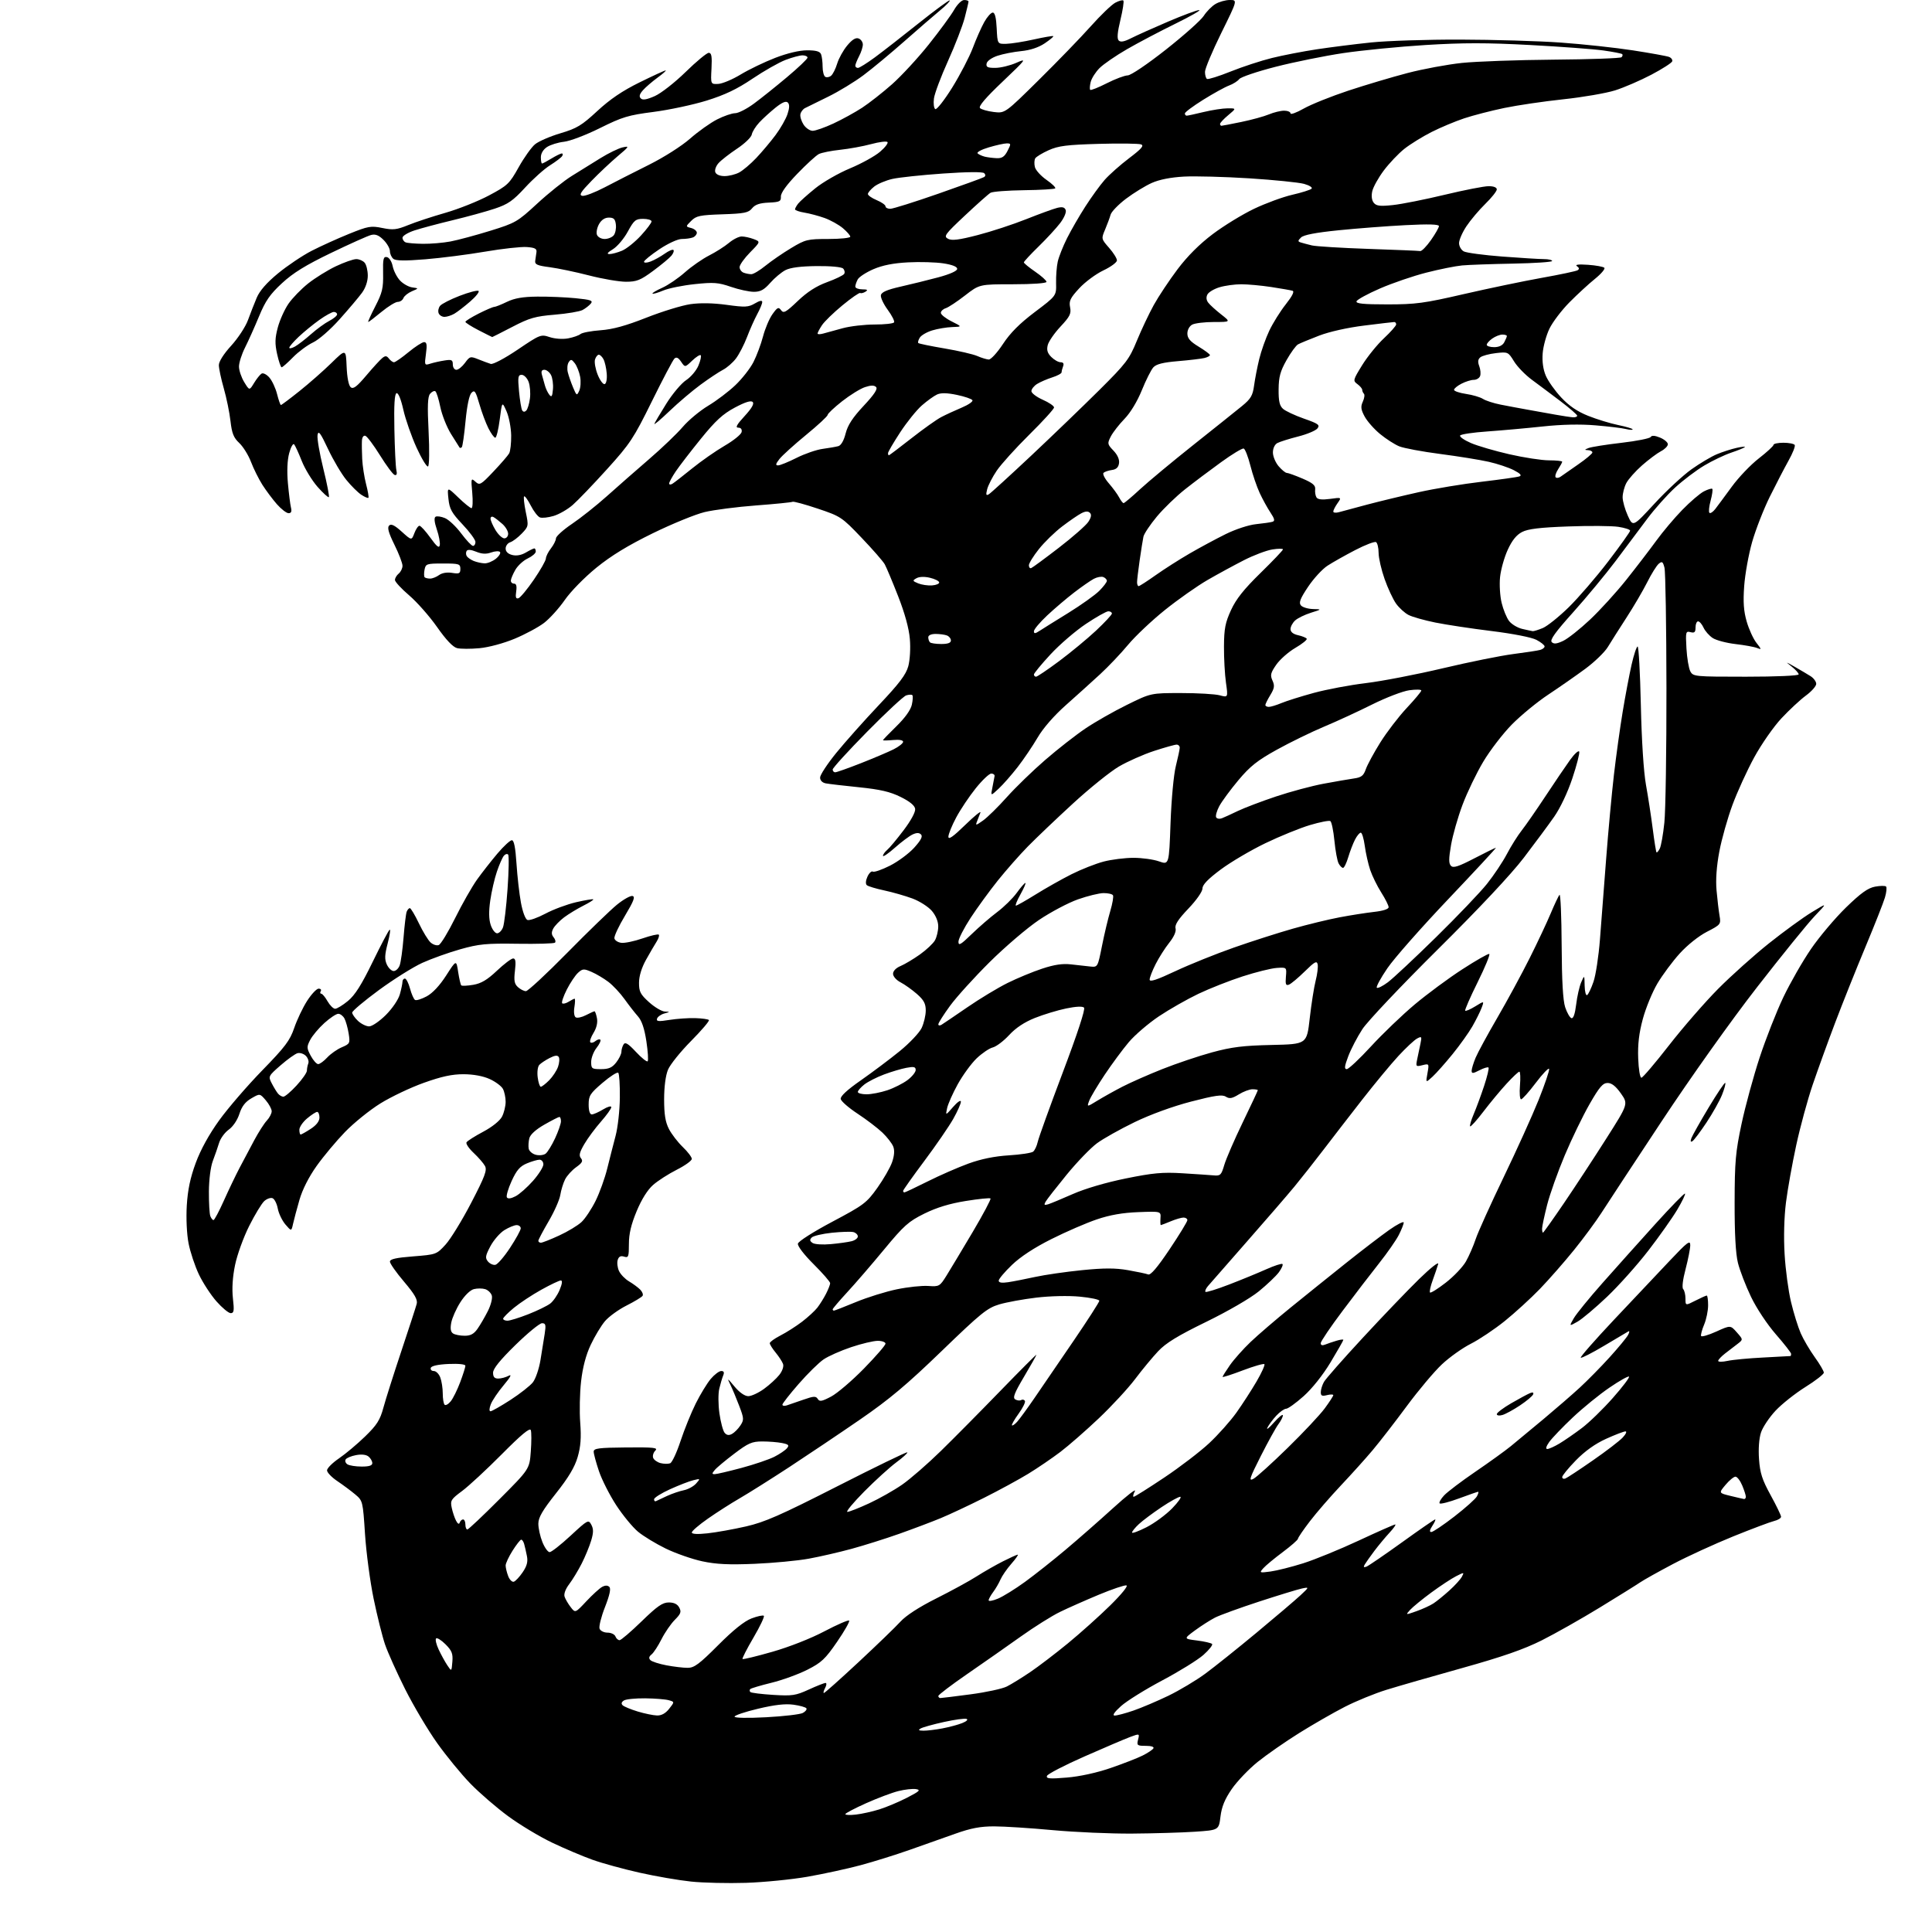 <?xml version="1.0" encoding="UTF-8" standalone="no"?>
<svg 
  version="1.1" 
  xmlns="http://www.w3.org/2000/svg" 
  xmlns:xlink="http://www.w3.org/1999/xlink" 
  xmlns:svg="http://www.w3.org/2000/svg"
  xmlns:rdf="http://www.w3.org/1999/02/22-rdf-syntax-ns#"
  xmlns:cc="http://creativecommons.org/ns#"
  xmlns:dc="http://purl.org/dc/elements/1.1/"
  viewBox="0 0 768 768"
  width="768"
  height="768"
>
<style>svg {background-color: white; }</style>"
<path stroke="none" fill="black" fill-rule="evenodd" d="M296.51,748.46C289.35,748.68 279.54,748.46 274.70,747.95C269.85,747.45 260.65,745.86 254.23,744.42C247.82,742.98 239.41,740.68 235.54,739.29C231.67,737.91 224.42,734.84 219.43,732.46C214.44,730.08 206.57,725.34 201.93,721.92C197.29,718.50 190.57,712.69 187.00,709.02C183.43,705.35 177.48,698.10 173.79,692.92C170.10,687.74 164.38,678.10 161.06,671.50C157.75,664.90 154.15,656.89 153.06,653.70C151.97,650.51 149.93,642.32 148.52,635.50C147.11,628.68 145.58,617.14 145.10,609.85C144.25,596.76 144.20,596.57 141.20,594.05C139.54,592.65 136.33,590.27 134.09,588.76C131.84,587.25 130.00,585.33 130.00,584.49C130.00,583.65 132.14,581.51 134.75,579.73C137.36,577.95 142.04,574.03 145.15,571.00C149.86,566.42 151.08,564.49 152.43,559.50C153.32,556.20 156.54,546.08 159.57,537.00C162.60,527.92 165.34,519.51 165.65,518.30C166.08,516.64 164.86,514.51 160.61,509.49C157.52,505.86 155.00,502.27 155.00,501.52C155.00,500.51 157.44,499.96 164.25,499.43C173.40,498.71 173.54,498.66 177.12,494.74C179.11,492.56 183.70,485.09 187.31,478.14C192.78,467.61 193.69,465.17 192.79,463.50C192.19,462.40 190.16,460.06 188.27,458.29C186.38,456.52 185.11,454.63 185.45,454.08C185.79,453.53 188.78,451.63 192.10,449.87C195.68,447.96 198.71,445.52 199.56,443.88C200.35,442.35 201.00,439.70 201.00,437.98C201.00,436.27 200.51,433.96 199.92,432.85C199.32,431.74 196.96,429.98 194.67,428.94C192.04,427.74 188.21,427.04 184.29,427.02C179.71,427.01 175.57,427.90 168.49,430.43C163.21,432.31 155.43,436.01 151.20,438.64C146.96,441.27 140.65,446.37 137.17,449.96C133.69,453.56 128.61,459.63 125.89,463.45C122.77,467.83 120.23,472.83 119.04,476.95C118.00,480.55 116.86,484.85 116.49,486.50C115.83,489.50 115.83,489.50 113.46,486.75C112.16,485.23 110.79,482.38 110.42,480.42C110.05,478.45 109.11,476.60 108.34,476.30C107.56,476.00 106.08,476.52 105.05,477.45C104.02,478.39 101.32,482.83 99.06,487.33C96.80,491.82 94.27,498.81 93.44,502.86C92.45,507.66 92.16,512.27 92.59,516.11C93.15,521.04 93.01,522.00 91.71,522.00C90.86,522.00 88.32,519.89 86.05,517.32C83.78,514.74 80.63,509.91 79.05,506.57C77.47,503.23 75.62,497.67 74.95,494.22C74.24,490.55 73.95,484.30 74.25,479.22C74.63,472.98 75.64,468.16 77.81,462.28C79.76,456.99 83.09,450.94 87.17,445.29C90.65,440.47 98.33,431.57 104.23,425.51C113.37,416.13 115.25,413.63 116.96,408.62C118.06,405.39 120.36,400.55 122.08,397.87C123.80,395.19 125.86,393.00 126.66,393.00C127.46,393.00 127.84,393.45 127.50,394.00C127.16,394.55 127.25,395.00 127.69,395.01C128.14,395.01 129.27,396.36 130.20,398.01C131.14,399.65 132.50,401.00 133.23,401.00C133.95,401.00 136.25,399.60 138.33,397.88C141.11,395.59 143.73,391.45 148.13,382.39C151.44,375.59 154.48,369.82 154.89,369.57C155.30,369.31 154.96,371.74 154.12,374.96C152.91,379.61 152.84,381.34 153.77,383.40C154.43,384.83 155.65,386.00 156.50,386.00C157.35,386.00 158.43,384.99 158.88,383.75C159.34,382.51 160.03,377.53 160.42,372.68C160.80,367.83 161.36,363.22 161.66,362.43C161.97,361.64 162.53,361.00 162.92,361.00C163.31,361.00 164.93,363.71 166.51,367.02C168.09,370.33 170.18,373.76 171.16,374.64C172.13,375.52 173.60,375.99 174.41,375.67C175.23,375.36 178.16,370.53 180.93,364.95C183.69,359.37 187.61,352.49 189.63,349.65C191.66,346.82 195.33,342.14 197.78,339.25C200.23,336.36 202.80,334.00 203.47,334.00C204.32,334.00 204.90,336.92 205.31,343.25C205.64,348.34 206.43,355.35 207.08,358.83C207.75,362.47 208.84,365.39 209.66,365.70C210.43,366.00 213.64,364.87 216.79,363.20C219.93,361.52 225.42,359.48 228.99,358.65C232.57,357.83 235.65,357.31 235.84,357.51C236.04,357.70 234.24,358.84 231.85,360.04C229.46,361.25 226.04,363.32 224.26,364.65C222.48,365.99 220.54,367.99 219.94,369.10C219.15,370.59 219.18,371.51 220.07,372.59C220.74,373.39 220.98,374.35 220.62,374.72C220.25,375.08 213.55,375.28 205.72,375.16C193.32,374.97 190.41,375.25 183.00,377.34C178.32,378.66 171.52,381.10 167.87,382.75C164.23,384.41 156.47,389.28 150.62,393.57C144.78,397.87 140.00,401.89 140.00,402.52C140.00,403.14 141.04,404.63 142.31,405.83C143.59,407.02 145.58,408.00 146.74,408.00C147.90,408.00 150.87,405.97 153.39,403.46C156.00,400.84 158.37,397.34 158.96,395.21C159.53,393.17 159.99,390.94 159.99,390.25C160.00,389.56 160.43,389.00 160.96,389.00C161.49,389.00 162.40,390.78 162.99,392.96C163.57,395.13 164.47,397.17 164.98,397.49C165.49,397.80 167.57,397.16 169.60,396.07C171.95,394.81 174.78,391.79 177.35,387.79C181.39,381.50 181.39,381.50 182.12,386.35C182.53,389.01 183.09,391.42 183.36,391.70C183.64,391.97 185.78,391.88 188.12,391.48C191.29,390.94 193.68,389.52 197.53,385.88C200.37,383.20 203.27,381.00 203.99,381.00C204.95,381.00 205.13,382.26 204.70,385.90C204.23,389.81 204.47,391.12 205.89,392.40C206.86,393.28 208.29,394.00 209.06,394.00C209.84,394.00 217.23,387.14 225.49,378.75C233.74,370.36 242.62,361.78 245.20,359.67C247.79,357.56 250.59,355.98 251.42,356.17C252.60,356.42 251.92,358.20 248.45,364.00C245.97,368.12 244.08,372.17 244.23,373.00C244.39,373.82 245.64,374.63 247.01,374.79C248.38,374.95 252.16,374.16 255.41,373.03C258.67,371.91 261.57,371.24 261.88,371.54C262.18,371.84 261.79,373.08 261.02,374.30C260.24,375.51 258.36,378.75 256.82,381.50C255.05,384.68 254.03,388.00 254.02,390.63C254.00,394.20 254.55,395.26 258.00,398.38C260.20,400.37 263.02,402.04 264.25,402.10C266.44,402.20 266.43,402.22 264.07,402.88C262.74,403.25 261.44,404.17 261.19,404.92C260.82,406.04 261.74,406.13 266.12,405.43C269.08,404.96 273.68,404.64 276.35,404.72C279.02,404.80 281.47,405.14 281.80,405.47C282.13,405.79 278.95,409.53 274.74,413.78C270.53,418.03 266.39,423.17 265.54,425.22C264.59,427.52 264.00,432.01 264.00,437.01C264.00,443.00 264.49,446.04 265.91,448.79C266.96,450.83 269.44,454.05 271.41,455.95C273.39,457.84 275.00,459.97 275.00,460.68C275.00,461.39 272.32,463.32 269.04,464.98C265.77,466.63 261.53,469.35 259.62,471.03C257.42,472.96 255.04,476.75 253.08,481.46C250.88,486.75 250.00,490.47 250.00,494.50C250.00,499.60 249.82,500.08 248.08,499.53C246.73,499.10 245.98,499.49 245.55,500.84C245.21,501.90 245.44,503.87 246.05,505.22C246.67,506.57 248.47,508.43 250.05,509.37C251.63,510.30 253.62,511.77 254.47,512.62C255.32,513.47 255.76,514.59 255.44,515.10C255.12,515.62 252.25,517.36 249.06,518.97C245.87,520.58 242.01,523.38 240.47,525.20C238.94,527.01 236.39,531.25 234.81,534.61C232.91,538.65 231.62,543.55 230.99,549.11C230.46,553.72 230.31,561.12 230.65,565.54C231.10,571.52 230.84,575.02 229.63,579.19C228.47,583.19 226.00,587.33 221.00,593.64C215.60,600.47 214.00,603.22 214.00,605.72C214.00,607.50 214.72,610.77 215.61,612.98C216.49,615.19 217.79,617.00 218.49,617.00C219.19,617.00 222.94,614.06 226.82,610.46C233.68,604.11 233.92,603.98 235.06,606.11C235.96,607.79 235.94,609.25 235.00,612.40C234.33,614.65 232.64,618.75 231.25,621.50C229.85,624.25 227.62,627.94 226.28,629.70C224.79,631.66 224.07,633.61 224.43,634.70C224.76,635.69 225.85,637.56 226.86,638.86C228.68,641.23 228.68,641.23 233.09,636.52C235.52,633.93 238.34,631.36 239.36,630.81C240.60,630.15 241.55,630.15 242.23,630.83C242.91,631.51 242.34,634.12 240.49,638.85C238.97,642.71 238.01,646.57 238.34,647.43C238.67,648.30 240.09,649.00 241.50,649.00C242.91,649.00 244.32,649.67 244.64,650.50C244.95,651.33 245.70,652.00 246.29,652.00C246.87,652.00 250.82,648.62 255.06,644.50C261.27,638.46 263.37,637.00 265.85,637.00C267.92,637.00 269.29,637.66 270.01,639.03C270.92,640.72 270.63,641.53 268.26,643.90C266.70,645.46 264.31,648.93 262.96,651.61C261.61,654.29 259.82,657.02 259.00,657.67C257.96,658.50 257.82,659.19 258.54,659.92C259.10,660.50 261.98,661.43 264.92,661.99C267.86,662.54 271.67,663.00 273.39,662.99C275.97,662.99 278.02,661.46 285.47,653.99C291.46,647.98 295.86,644.45 298.74,643.35C301.11,642.45 303.31,641.98 303.64,642.31C303.97,642.64 302.11,646.55 299.50,651.00C296.89,655.45 294.94,659.27 295.16,659.49C295.38,659.71 300.72,658.42 307.03,656.61C313.69,654.71 322.37,651.30 327.72,648.47C332.80,645.80 337.22,643.88 337.54,644.21C337.87,644.54 335.72,648.34 332.75,652.65C328.07,659.47 326.52,660.93 320.93,663.75C317.39,665.54 310.97,667.88 306.65,668.93C302.34,669.99 298.55,671.12 298.24,671.43C297.92,671.74 297.94,672.27 298.27,672.61C298.61,672.94 302.67,673.45 307.31,673.74C314.92,674.21 316.30,674.01 321.49,671.63C324.65,670.18 327.65,669.00 328.16,669.00C328.66,669.00 328.59,669.90 328.00,671.00C327.41,672.10 327.19,673.00 327.51,673.00C327.83,673.00 334.01,667.49 341.25,660.75C348.49,654.01 355.99,646.77 357.91,644.66C360.13,642.21 365.30,638.86 372.17,635.41C378.09,632.44 385.32,628.50 388.22,626.64C391.12,624.79 395.85,622.09 398.72,620.64C401.59,619.19 404.22,618.00 404.57,618.00C404.92,618.00 403.78,619.63 402.03,621.62C400.28,623.62 398.34,626.43 397.71,627.87C397.09,629.32 395.77,631.57 394.79,632.88C393.81,634.20 393.00,635.67 393.00,636.15C393.00,636.63 394.68,636.33 396.73,635.47C398.78,634.61 403.62,631.61 407.48,628.80C411.34,625.99 418.55,620.29 423.50,616.12C428.45,611.96 436.96,604.50 442.41,599.54C447.87,594.58 451.79,591.53 451.13,592.76C450.47,593.99 450.26,595.00 450.66,595.00C451.05,595.00 456.52,591.56 462.80,587.36C469.08,583.16 477.14,577.00 480.70,573.66C484.27,570.32 489.12,564.87 491.49,561.55C493.86,558.22 497.46,552.65 499.49,549.18C501.52,545.70 502.93,542.59 502.61,542.28C502.30,541.96 498.43,543.08 494.02,544.75C489.61,546.43 486.00,547.59 486.00,547.33C486.00,547.07 487.31,544.98 488.91,542.68C490.52,540.38 494.23,536.21 497.16,533.42C500.10,530.62 507.27,524.47 513.10,519.73C518.93,515.00 528.83,507.04 535.10,502.04C541.37,497.04 549.09,491.14 552.25,488.91C555.41,486.69 558.00,485.37 558.00,485.98C558.00,486.58 557.12,488.81 556.04,490.93C554.96,493.05 551.44,498.09 548.23,502.14C545.02,506.19 538.48,514.71 533.70,521.09C528.91,527.46 525.00,533.25 525.00,533.94C525.00,534.76 525.63,534.96 526.75,534.50C527.71,534.11 529.74,533.42 531.25,532.97C532.76,532.51 534.00,532.36 534.00,532.62C534.00,532.88 531.71,536.90 528.92,541.54C525.86,546.62 521.59,551.98 518.22,554.99C515.13,557.75 511.99,560.00 511.25,560.00C510.51,560.00 508.76,561.24 507.35,562.75C505.95,564.26 504.36,566.40 503.82,567.50C503.28,568.60 504.44,567.70 506.38,565.50C508.33,563.30 509.94,562.00 509.96,562.62C509.98,563.23 509.19,564.80 508.20,566.12C507.21,567.43 504.06,573.13 501.19,578.79C496.71,587.64 496.30,588.91 498.24,587.87C499.48,587.21 505.61,581.68 511.84,575.58C518.08,569.49 524.72,562.41 526.59,559.87C528.47,557.32 530.00,554.95 530.00,554.60C530.00,554.25 528.88,554.24 527.50,554.59C525.50,555.09 525.01,554.85 525.04,553.36C525.05,552.34 525.62,550.53 526.29,549.34C526.95,548.15 533.88,540.27 541.69,531.84C549.49,523.40 559.56,512.90 564.06,508.50C568.73,503.94 572.01,501.36 571.69,502.50C571.38,503.60 570.41,506.47 569.53,508.88C568.64,511.29 568.16,513.50 568.46,513.79C568.75,514.09 571.58,512.32 574.74,509.86C577.91,507.40 581.50,503.62 582.73,501.45C583.96,499.28 585.72,495.25 586.63,492.50C587.55,489.75 592.53,478.73 597.70,468.00C602.87,457.27 609.14,443.42 611.63,437.22C614.11,431.02 615.99,425.48 615.80,424.91C615.62,424.35 613.23,426.83 610.51,430.44C607.78,434.05 605.15,437.00 604.65,437.00C604.16,437.00 603.96,434.52 604.21,431.50C604.46,428.48 604.35,426.00 603.97,426.00C603.59,426.00 601.30,428.15 598.89,430.78C596.47,433.40 592.33,438.40 589.68,441.87C587.03,445.35 584.65,447.99 584.40,447.74C584.15,447.49 584.79,445.31 585.82,442.89C586.85,440.48 588.71,435.43 589.95,431.69C591.19,427.94 591.98,424.64 591.70,424.36C591.42,424.08 589.79,424.57 588.09,425.45C585.53,426.78 585.00,426.81 585.00,425.65C585.00,424.88 585.71,422.54 586.58,420.46C587.45,418.39 591.33,411.24 595.20,404.59C599.07,397.94 604.83,387.32 608.00,381.00C611.17,374.68 614.98,366.57 616.47,363.00C617.97,359.43 619.52,356.15 619.93,355.71C620.34,355.28 620.72,364.28 620.78,375.71C620.85,389.91 621.30,397.74 622.19,400.42C622.91,402.58 624.03,404.52 624.67,404.73C625.43,404.98 626.09,403.05 626.55,399.31C626.93,396.11 627.83,392.15 628.54,390.50C629.84,387.50 629.84,387.50 629.92,391.81C629.96,394.18 630.41,395.87 630.91,395.56C631.40,395.25 632.55,392.86 633.44,390.25C634.34,387.64 635.49,380.10 636.00,373.50C636.51,366.90 637.62,352.50 638.46,341.50C639.30,330.50 640.70,315.43 641.56,308.00C642.42,300.57 643.98,289.32 645.03,283.00C646.07,276.68 647.67,268.24 648.57,264.25C649.48,260.26 650.56,257.00 650.98,257.00C651.40,257.00 651.98,267.46 652.26,280.25C652.58,294.45 653.37,306.81 654.30,312.00C655.15,316.68 656.35,324.54 656.99,329.49C657.62,334.43 658.29,338.63 658.49,338.82C658.68,339.01 659.26,338.35 659.78,337.34C660.30,336.33 661.13,331.68 661.61,327.00C662.10,322.32 662.47,298.25 662.44,273.50C662.41,248.75 662.06,227.22 661.65,225.66C661.03,223.24 660.69,223.01 659.38,224.10C658.53,224.81 656.47,228.11 654.80,231.44C653.12,234.77 649.42,241.10 646.56,245.50C643.71,249.90 640.37,255.16 639.14,257.19C637.92,259.21 633.90,263.11 630.21,265.84C626.52,268.56 619.90,273.18 615.50,276.09C611.10,279.00 604.58,284.36 601.00,287.99C597.42,291.63 592.30,298.30 589.61,302.81C586.92,307.32 583.21,315.03 581.37,319.93C579.53,324.83 577.48,332.02 576.81,335.92C575.86,341.43 575.86,343.26 576.80,344.20C577.74,345.14 579.78,344.47 586.08,341.20C590.53,338.89 594.38,337.00 594.64,337.00C594.90,337.00 586.40,346.17 575.75,357.38C565.09,368.59 554.19,380.96 551.52,384.87C548.84,388.79 546.95,392.28 547.30,392.63C547.66,392.99 549.65,392.00 551.72,390.45C553.80,388.89 562.40,380.84 570.84,372.56C579.28,364.28 588.39,354.74 591.08,351.37C593.78,348.00 597.34,342.66 599.00,339.51C600.66,336.35 603.31,332.13 604.89,330.13C606.46,328.14 610.72,322.00 614.35,316.50C617.98,311.00 622.39,304.50 624.15,302.05C625.92,299.60 627.55,298.14 627.77,298.80C627.99,299.46 626.76,304.23 625.03,309.41C623.19,314.95 620.22,321.22 617.81,324.66C615.57,327.87 610.12,335.23 605.71,341.00C600.67,347.59 587.93,361.17 571.45,377.50C557.03,391.80 543.58,406.02 541.58,409.09C539.57,412.16 537.05,417.00 535.97,419.84C534.45,423.84 534.31,425.00 535.35,425.00C536.08,425.00 540.41,420.94 544.98,415.97C549.54,411.00 557.36,403.50 562.36,399.30C567.37,395.10 575.90,388.80 581.33,385.29C586.76,381.77 591.56,379.04 592.00,379.20C592.45,379.37 590.37,384.41 587.40,390.41C584.42,396.41 582.19,401.53 582.44,401.77C582.69,402.02 584.50,401.24 586.46,400.03C590.02,397.83 590.02,397.83 588.95,400.66C588.36,402.22 586.71,405.52 585.29,408.00C583.87,410.48 580.34,415.43 577.44,419.00C574.54,422.57 570.95,426.62 569.45,428.00C566.73,430.50 566.73,430.50 567.44,426.62C568.13,422.80 568.10,422.76 565.43,423.43C562.85,424.08 562.76,423.97 563.36,421.05C563.71,419.37 564.29,416.60 564.65,414.89C565.25,412.01 565.14,411.85 563.30,412.84C562.20,413.43 558.87,416.54 555.90,419.75C552.93,422.96 546.48,430.75 541.56,437.05C536.65,443.35 529.71,452.32 526.14,457.00C522.57,461.68 517.37,468.27 514.58,471.66C511.78,475.05 503.23,484.95 495.57,493.66C487.91,502.37 480.98,510.29 480.16,511.26C479.35,512.22 478.91,513.24 479.20,513.53C479.48,513.81 483.71,512.50 488.61,510.61C493.50,508.73 500.14,506.00 503.37,504.55C506.61,503.10 509.50,502.17 509.81,502.47C510.11,502.78 509.46,504.26 508.35,505.77C507.23,507.27 503.66,510.67 500.41,513.32C497.02,516.08 488.11,521.25 479.50,525.45C468.19,530.96 463.49,533.84 460.39,537.13C458.13,539.53 453.99,544.52 451.21,548.22C448.42,551.92 441.94,558.92 436.82,563.78C431.69,568.64 424.80,574.67 421.50,577.17C418.20,579.67 412.45,583.59 408.73,585.86C405.00,588.14 397.09,592.44 391.15,595.42C385.21,598.40 377.46,602.04 373.92,603.50C370.39,604.96 363.00,607.75 357.50,609.70C352.00,611.65 343.45,614.34 338.50,615.69C333.55,617.04 325.90,618.80 321.50,619.60C317.10,620.41 307.43,621.32 300.00,621.64C289.76,622.07 284.74,621.83 279.19,620.65C275.17,619.79 268.65,617.51 264.69,615.60C260.74,613.68 255.75,610.65 253.60,608.86C251.46,607.07 247.57,602.34 244.95,598.33C242.34,594.33 239.26,588.25 238.10,584.83C236.95,581.41 236.00,577.91 236.00,577.06C236.00,575.73 237.95,575.48 248.94,575.38C260.02,575.28 261.68,575.47 260.48,576.66C259.71,577.43 259.34,578.72 259.65,579.54C259.97,580.35 261.29,581.29 262.61,581.62C263.92,581.95 265.62,581.97 266.39,581.68C267.16,581.39 269.02,577.40 270.53,572.82C272.05,568.24 274.76,561.53 276.58,557.90C278.39,554.28 281.06,549.89 282.52,548.15C283.98,546.42 285.86,545.00 286.70,545.00C287.75,545.00 287.99,545.53 287.49,546.75C287.09,547.71 286.39,550.08 285.93,552.00C285.46,553.93 285.49,558.33 285.98,561.82C286.47,565.29 287.40,568.77 288.04,569.55C288.86,570.53 289.74,570.68 290.96,570.02C291.93,569.50 293.43,567.99 294.31,566.66C295.78,564.41 295.74,563.83 293.89,558.96C292.79,556.06 291.22,552.29 290.40,550.59C288.96,547.62 289.03,547.65 292.05,551.25C293.97,553.54 296.07,555.00 297.45,555.00C298.69,555.00 301.50,553.70 303.69,552.11C305.89,550.52 308.63,548.01 309.79,546.54C311.01,544.99 311.63,543.17 311.27,542.19C310.94,541.26 309.61,539.23 308.33,537.67C307.05,536.12 306.00,534.44 306.00,533.94C306.00,533.45 307.91,532.07 310.25,530.87C312.59,529.68 316.43,527.23 318.80,525.43C321.16,523.62 323.91,521.10 324.91,519.82C325.90,518.54 327.46,516.06 328.36,514.30C329.26,512.54 330.00,510.64 330.00,510.09C330.00,509.53 327.04,506.14 323.43,502.54C319.60,498.73 316.99,495.32 317.18,494.37C317.36,493.45 323.30,489.67 330.84,485.67C343.36,479.03 344.47,478.20 348.74,472.22C351.24,468.71 353.89,464.09 354.63,461.95C355.51,459.40 355.67,457.27 355.08,455.78C354.59,454.52 352.65,452.02 350.77,450.22C348.88,448.42 344.45,445.04 340.92,442.72C337.39,440.40 334.36,437.77 334.20,436.87C334.00,435.79 336.72,433.27 342.20,429.45C346.76,426.26 353.70,421.06 357.61,417.88C361.53,414.70 365.46,410.54 366.36,408.65C367.26,406.75 368.00,403.62 368.00,401.70C368.00,398.96 367.25,397.55 364.49,395.12C362.55,393.43 359.63,391.34 357.99,390.49C356.30,389.62 355.00,388.14 355.00,387.10C355.00,385.98 356.19,384.75 357.99,384.01C359.63,383.32 363.09,381.26 365.68,379.42C368.27,377.58 370.96,375.04 371.66,373.79C372.36,372.53 372.95,370.07 372.96,368.33C372.99,366.35 372.04,364.02 370.46,362.13C369.06,360.47 365.57,358.24 362.71,357.17C359.84,356.11 354.80,354.66 351.50,353.96C348.20,353.26 345.08,352.32 344.58,351.87C344.02,351.38 344.12,350.03 344.83,348.47C345.48,347.05 346.44,346.15 346.96,346.48C347.49,346.80 350.55,345.74 353.77,344.12C356.99,342.49 361.32,339.28 363.40,336.98C366.08,334.01 366.88,332.48 366.12,331.72C365.37,330.97 364.38,330.97 362.78,331.71C361.52,332.29 358.36,334.65 355.75,336.97C353.14,339.28 351.00,340.74 351.00,340.21C351.00,339.68 351.74,338.63 352.65,337.87C353.57,337.12 356.51,333.60 359.20,330.04C362.12,326.18 363.97,322.77 363.79,321.54C363.60,320.19 361.63,318.58 358.00,316.79C353.82,314.72 349.87,313.81 341.50,312.95C335.45,312.34 329.49,311.64 328.25,311.40C326.87,311.13 326.00,310.24 326.00,309.08C326.00,308.05 328.87,303.67 332.38,299.35C335.89,295.03 343.51,286.47 349.32,280.32C357.51,271.66 360.15,268.18 361.06,264.82C361.72,262.36 362.00,257.70 361.68,254.00C361.33,249.80 359.68,243.79 357.02,237.00C354.76,231.22 352.36,225.52 351.70,224.32C351.04,223.13 346.88,218.36 342.46,213.74C334.65,205.55 334.17,205.24 325.08,202.19C319.93,200.46 315.42,199.24 315.05,199.47C314.68,199.69 308.17,200.35 300.58,200.92C292.99,201.49 283.79,202.68 280.14,203.55C276.49,204.42 267.20,208.22 259.50,211.98C249.67,216.79 242.99,220.86 237.08,225.66C232.33,229.53 226.86,235.11 224.51,238.50C222.22,241.80 218.51,245.90 216.27,247.62C214.03,249.33 208.77,252.16 204.57,253.91C200.16,255.74 194.26,257.33 190.58,257.67C187.08,258.00 183.08,257.98 181.69,257.64C180.03,257.22 177.31,254.34 173.74,249.25C170.75,244.99 165.76,239.33 162.65,236.67C159.54,234.02 157.00,231.26 157.00,230.55C157.00,229.83 157.67,228.68 158.50,228.00C159.32,227.32 160.00,225.92 160.00,224.90C160.00,223.87 158.56,220.11 156.79,216.53C154.45,211.78 153.88,209.72 154.68,208.92C155.49,208.11 156.85,208.77 159.70,211.35C163.61,214.88 163.61,214.88 164.72,211.94C165.33,210.32 166.24,209.00 166.74,209.00C167.25,209.00 169.19,211.13 171.07,213.74C173.63,217.31 174.56,218.05 174.82,216.71C175.01,215.72 174.48,212.92 173.65,210.48C172.68,207.65 172.49,205.81 173.13,205.42C173.67,205.08 175.36,205.32 176.88,205.95C178.40,206.58 181.31,209.32 183.34,212.05C185.38,214.77 187.48,217.00 188.02,217.00C188.56,217.00 189.00,216.30 189.00,215.44C189.00,214.58 186.70,211.44 183.88,208.47C179.53,203.87 178.68,202.33 178.26,198.28C177.76,193.50 177.76,193.50 182.17,197.75C184.59,200.09 186.96,202.00 187.43,202.00C187.89,202.00 188.03,199.27 187.73,195.92C187.20,190.12 187.26,189.92 188.98,191.48C190.67,193.01 191.11,192.77 196.14,187.46C199.09,184.35 201.90,181.10 202.39,180.24C202.88,179.38 203.24,176.16 203.20,173.09C203.15,170.02 202.32,165.70 201.35,163.50C199.58,159.50 199.58,159.50 198.65,166.75C198.14,170.74 197.34,174.00 196.88,174.00C196.42,174.00 195.19,172.31 194.15,170.25C193.11,168.19 191.49,163.85 190.56,160.61C189.08,155.48 188.67,154.90 187.42,156.15C186.53,157.04 185.64,161.29 185.06,167.39C184.55,172.79 183.88,177.46 183.57,177.77C183.25,178.08 182.86,178.15 182.69,177.92C182.52,177.69 180.99,175.25 179.28,172.50C177.58,169.75 175.67,164.92 175.03,161.77C174.39,158.61 173.50,155.81 173.05,155.53C172.60,155.25 171.66,155.71 170.96,156.54C170.01,157.70 169.86,161.32 170.37,171.46C170.75,179.05 170.66,185.09 170.15,185.41C169.66,185.71 167.61,182.35 165.59,177.94C163.58,173.52 161.21,166.76 160.34,162.91C159.39,158.67 158.32,156.07 157.63,156.30C156.84,156.58 156.58,160.93 156.77,170.60C156.92,178.24 157.27,185.56 157.56,186.85C157.92,188.43 157.69,189.06 156.86,188.79C156.18,188.56 153.58,185.06 151.07,181.02C148.55,176.97 145.94,173.47 145.25,173.25C144.51,173.00 143.95,173.78 143.87,175.17C143.80,176.45 143.85,179.72 143.98,182.44C144.11,185.16 144.80,189.66 145.52,192.44C146.25,195.22 146.66,197.67 146.45,197.88C146.24,198.10 144.97,197.56 143.63,196.68C142.30,195.81 139.62,193.16 137.69,190.79C135.76,188.43 132.48,182.90 130.41,178.50C127.36,172.02 126.57,170.96 126.23,172.92C126.00,174.25 127.03,180.24 128.51,186.23C130.00,192.22 130.99,197.34 130.73,197.61C130.46,197.87 128.44,196.03 126.23,193.53C124.03,191.02 121.20,186.39 119.95,183.23C118.71,180.08 117.34,177.11 116.92,176.62C116.49,176.14 115.61,177.72 114.96,180.12C114.21,182.89 114.02,187.26 114.44,192.00C114.81,196.12 115.36,200.51 115.66,201.75C116.05,203.33 115.77,204.00 114.71,204.00C113.88,204.00 111.80,202.39 110.07,200.43C108.34,198.46 105.74,194.97 104.28,192.68C102.83,190.38 100.79,186.30 99.77,183.60C98.74,180.91 96.64,177.53 95.11,176.10C92.87,174.01 92.18,172.27 91.62,167.37C91.24,164.00 90.04,158.15 88.96,154.37C87.88,150.60 87.00,146.44 87.00,145.14C87.00,143.71 88.93,140.67 91.91,137.41C94.61,134.45 97.60,129.89 98.56,127.27C99.52,124.65 101.08,120.64 102.05,118.36C103.21,115.59 106.03,112.37 110.52,108.67C114.22,105.62 120.23,101.59 123.87,99.71C127.52,97.84 134.22,94.80 138.77,92.96C146.36,89.89 147.46,89.70 151.99,90.63C156.24,91.50 157.68,91.34 162.26,89.48C165.18,88.28 171.84,86.09 177.04,84.60C182.24,83.11 190.05,80.00 194.38,77.69C201.77,73.76 202.50,73.07 206.17,66.50C208.32,62.65 211.25,58.54 212.68,57.36C214.10,56.18 218.65,54.21 222.78,52.98C229.31,51.04 231.22,49.89 237.44,44.13C242.49,39.45 247.43,36.10 254.24,32.75C259.55,30.14 264.20,28.00 264.59,28.00C264.98,28.00 263.55,29.28 261.40,30.85C259.26,32.42 256.63,34.68 255.57,35.88C254.21,37.42 253.96,38.36 254.72,39.12C255.48,39.88 257.09,39.61 260.28,38.20C262.77,37.10 268.24,32.82 272.55,28.61C276.83,24.42 280.97,21.00 281.74,21.00C282.84,21.00 283.08,22.39 282.83,27.25C282.50,33.50 282.50,33.50 285.50,33.36C287.15,33.28 291.18,31.59 294.45,29.60C297.72,27.62 303.89,24.65 308.16,23.00C313.02,21.13 317.78,20.00 320.86,20.00C324.43,20.00 325.95,20.44 326.39,21.58C326.73,22.45 327.00,24.68 327.00,26.52C327.00,28.37 327.47,30.17 328.04,30.53C328.62,30.88 329.67,30.69 330.38,30.10C331.09,29.51 332.18,27.33 332.80,25.26C333.43,23.19 335.22,19.96 336.79,18.08C338.76,15.72 340.17,14.85 341.33,15.30C342.25,15.65 343.00,16.74 342.99,17.72C342.99,18.70 342.32,20.79 341.49,22.36C340.67,23.94 340.00,25.63 340.00,26.11C340.00,26.60 340.47,27.00 341.04,27.00C341.62,27.00 344.65,25.10 347.79,22.79C350.93,20.47 358.81,14.34 365.29,9.16C371.78,3.99 377.28,-0.06 377.52,0.18C377.75,0.42 376.07,2.16 373.77,4.06C371.47,5.95 365.10,11.47 359.61,16.31C354.11,21.16 346.75,27.28 343.24,29.90C339.73,32.53 333.41,36.38 329.18,38.45C324.96,40.53 320.82,42.56 320.00,42.97C319.18,43.38 318.35,44.48 318.17,45.41C317.98,46.34 318.56,48.20 319.44,49.55C320.32,50.90 321.95,52.00 323.05,52.00C324.14,52.00 327.85,50.70 331.27,49.11C334.70,47.52 339.82,44.70 342.66,42.86C345.49,41.01 350.86,36.80 354.59,33.50C358.31,30.20 364.88,23.09 369.18,17.70C373.48,12.31 378.01,6.13 379.25,3.96C380.52,1.74 382.26,0.01 383.25,0.01C384.21,0.00 385.00,0.27 385.00,0.61C385.00,0.94 384.32,3.83 383.49,7.04C382.66,10.24 379.68,17.96 376.87,24.18C374.05,30.41 371.53,37.13 371.26,39.12C370.99,41.11 371.23,43.02 371.79,43.37C372.34,43.71 375.38,39.85 378.53,34.79C381.67,29.72 385.35,22.63 386.71,19.04C388.06,15.44 390.11,10.81 391.27,8.75C392.42,6.69 393.94,5.00 394.64,5.00C395.49,5.00 396.00,7.03 396.20,11.25C396.50,17.50 396.50,17.50 400.00,17.42C401.93,17.38 406.84,16.60 410.93,15.69C415.02,14.78 418.52,14.18 418.70,14.37C418.89,14.55 417.34,15.84 415.27,17.24C412.84,18.87 409.54,19.96 406.00,20.31C402.98,20.60 398.71,21.44 396.51,22.17C394.21,22.94 392.38,24.24 392.19,25.25C391.92,26.67 392.57,27.00 395.68,26.98C397.78,26.97 401.52,26.06 404.00,24.97C408.30,23.07 408.05,23.40 398.53,32.47C391.79,38.87 388.88,42.28 389.57,42.97C390.12,43.52 392.59,44.22 395.04,44.52C399.50,45.06 399.50,45.06 413.00,31.73C420.43,24.40 429.69,14.83 433.59,10.45C437.49,6.08 441.88,1.86 443.34,1.08C444.80,0.30 446.25,-0.09 446.55,0.22C446.86,0.52 446.33,3.99 445.38,7.92C444.18,12.91 443.97,15.37 444.71,16.11C445.45,16.85 446.92,16.57 449.63,15.19C451.76,14.11 458.36,11.14 464.29,8.61C470.23,6.07 475.81,4.00 476.69,4.00C477.57,4.00 473.29,6.46 467.17,9.46C461.05,12.46 452.42,17.01 448.00,19.56C443.57,22.12 438.66,25.49 437.09,27.06C435.52,28.63 433.94,31.11 433.57,32.58C433.20,34.04 433.12,35.45 433.38,35.72C433.65,35.98 436.61,34.80 439.96,33.10C443.32,31.39 447.06,29.99 448.28,29.97C449.55,29.95 456.07,25.55 463.50,19.69C470.65,14.05 477.40,8.03 478.50,6.32C479.60,4.60 481.69,2.47 483.15,1.60C484.61,0.72 487.19,0.00 488.88,0.00C491.95,0.00 491.95,0.00 485.47,13.13C481.91,20.35 479.00,27.30 479.00,28.57C479.00,29.84 479.36,31.11 479.80,31.38C480.24,31.65 484.46,30.33 489.17,28.44C493.88,26.55 501.28,24.12 505.62,23.05C509.95,21.98 518.00,20.42 523.50,19.59C529.00,18.76 538.67,17.54 545.00,16.88C551.33,16.22 567.30,15.70 580.50,15.74C593.70,15.77 611.70,16.30 620.50,16.93C629.30,17.56 642.20,18.95 649.16,20.03C656.12,21.11 662.55,22.27 663.45,22.62C664.35,22.96 664.93,23.75 664.74,24.37C664.55,24.99 660.82,27.39 656.45,29.69C652.08,31.99 645.58,34.80 642.00,35.93C638.42,37.05 629.17,38.65 621.44,39.47C613.70,40.29 603.13,41.85 597.94,42.93C592.75,44.01 585.59,45.86 582.04,47.04C578.49,48.22 572.64,50.67 569.04,52.49C565.44,54.31 560.59,57.32 558.25,59.17C555.91,61.03 552.24,64.90 550.08,67.77C547.93,70.64 545.86,74.36 545.49,76.03C545.07,77.96 545.30,79.65 546.11,80.64C547.15,81.89 548.64,82.06 553.74,81.51C557.22,81.14 566.47,79.30 574.29,77.42C582.10,75.55 589.96,74.01 591.75,74.01C593.74,74.00 595.00,74.50 595.00,75.29C595.00,76.00 592.95,78.59 590.44,81.04C587.93,83.49 584.56,87.49 582.94,89.92C581.32,92.35 580.00,95.37 580.00,96.64C580.00,97.90 580.85,99.39 581.89,99.94C582.94,100.50 589.80,101.42 597.14,101.98C604.49,102.54 611.96,103.00 613.75,103.00C615.54,103.00 617.00,103.34 617.00,103.75C617.00,104.16 610.01,104.63 601.48,104.79C592.94,104.95 583.83,105.27 581.23,105.51C578.63,105.75 572.23,107.03 567.00,108.37C561.77,109.70 553.48,112.54 548.58,114.67C543.67,116.80 539.47,119.10 539.24,119.77C538.93,120.70 541.93,121.00 551.50,121.00C562.75,121.00 566.12,120.55 581.83,116.92C591.55,114.68 605.47,111.78 612.76,110.47C620.06,109.17 626.52,107.80 627.12,107.43C627.87,106.96 627.79,106.46 626.86,105.81C625.96,105.19 627.46,105.00 631.25,105.26C634.41,105.48 637.34,106.02 637.75,106.45C638.16,106.88 636.48,108.87 634.00,110.87C631.52,112.86 626.96,117.07 623.86,120.20C620.76,123.34 617.19,128.04 615.93,130.65C614.67,133.26 613.45,137.67 613.24,140.45C612.98,143.70 613.42,146.88 614.48,149.35C615.38,151.47 618.14,155.37 620.62,158.02C623.73,161.35 627.03,163.60 631.31,165.30C634.71,166.66 640.09,168.31 643.25,168.96C646.41,169.61 649.00,170.38 649.00,170.68C649.00,170.97 647.79,170.91 646.31,170.54C644.84,170.17 639.40,169.51 634.23,169.08C628.10,168.56 620.77,168.72 613.16,169.54C606.75,170.23 596.88,171.11 591.24,171.51C585.60,171.90 580.73,172.62 580.43,173.12C580.12,173.61 582.04,174.95 584.69,176.10C587.33,177.25 594.23,179.26 600.00,180.58C605.77,181.90 612.86,182.99 615.75,182.99C618.64,183.00 621.00,183.24 621.00,183.54C621.00,183.83 620.26,185.19 619.36,186.57C618.47,187.94 618.04,189.37 618.41,189.75C618.79,190.12 619.68,190.00 620.40,189.46C621.11,188.93 624.24,186.75 627.35,184.61C630.46,182.47 633.00,180.33 633.00,179.86C633.00,179.39 632.21,178.97 631.25,178.94C629.77,178.88 629.81,178.75 631.50,178.09C632.60,177.66 638.45,176.73 644.50,176.03C650.55,175.33 655.80,174.29 656.16,173.72C656.60,173.02 657.82,173.10 659.91,173.96C661.61,174.67 663.00,175.85 663.00,176.60C663.00,177.34 661.76,178.59 660.25,179.37C658.74,180.16 655.35,182.70 652.72,185.01C650.09,187.33 647.27,190.51 646.47,192.06C645.66,193.62 645.01,196.16 645.02,197.70C645.03,199.24 645.96,202.52 647.08,204.99C649.12,209.49 649.12,209.49 657.68,200.21C662.39,195.10 669.00,188.97 672.37,186.57C675.74,184.17 680.29,181.47 682.49,180.56C684.68,179.65 688.20,178.51 690.32,178.04C692.43,177.57 693.90,177.43 693.60,177.74C693.29,178.04 690.83,179.04 688.14,179.95C685.44,180.87 680.64,183.16 677.46,185.06C674.28,186.95 669.09,190.88 665.92,193.78C662.75,196.69 657.73,202.31 654.77,206.28C651.80,210.25 646.17,217.78 642.25,223.00C638.32,228.22 630.75,237.36 625.42,243.31C618.20,251.35 616.01,254.41 616.85,255.25C617.69,256.09 618.86,255.96 621.42,254.74C623.31,253.84 628.10,250.04 632.07,246.30C636.04,242.56 642.52,235.45 646.46,230.50C650.40,225.55 655.75,218.57 658.35,215.00C660.94,211.43 665.62,205.87 668.75,202.67C671.87,199.46 675.72,196.16 677.31,195.34C678.89,194.52 680.40,194.07 680.66,194.33C680.92,194.59 680.62,196.69 680.00,199.00C679.38,201.31 679.16,203.49 679.52,203.85C679.88,204.21 680.92,203.53 681.84,202.35C682.75,201.17 685.70,197.19 688.40,193.49C691.09,189.80 695.92,184.73 699.15,182.23C702.37,179.73 705.00,177.30 705.00,176.84C705.00,176.38 706.77,176.00 708.94,176.00C711.11,176.00 713.13,176.40 713.43,176.88C713.73,177.37 712.62,180.18 710.96,183.13C709.31,186.09 705.95,192.55 703.50,197.50C701.06,202.45 697.91,210.53 696.50,215.45C695.10,220.37 693.68,228.26 693.34,232.98C692.88,239.40 693.14,242.96 694.35,247.12C695.24,250.18 696.97,253.97 698.21,255.54C700.29,258.19 700.31,258.33 698.47,257.59C697.39,257.15 693.54,256.45 689.92,256.03C686.30,255.61 682.21,254.53 680.82,253.62C679.44,252.71 677.80,250.85 677.18,249.49C676.55,248.12 675.58,247.00 675.02,247.00C674.46,247.00 674.00,248.08 674.00,249.41C674.00,251.32 673.59,251.71 672.00,251.29C670.11,250.80 670.02,251.17 670.39,257.75C670.61,261.59 671.30,265.69 671.93,266.87C673.04,268.94 673.66,269.00 694.04,269.00C706.07,269.00 715.00,268.61 715.00,268.08C715.00,267.58 713.76,266.19 712.25,265.00C709.61,262.91 709.66,262.92 713.50,265.10C715.70,266.35 718.51,268.02 719.75,268.80C720.99,269.59 721.99,270.97 721.98,271.87C721.96,272.76 720.12,274.85 717.87,276.50C715.63,278.15 711.25,282.22 708.15,285.54C705.04,288.86 700.18,295.84 697.34,301.04C694.50,306.24 690.60,314.77 688.67,320.00C686.74,325.23 684.39,333.55 683.46,338.50C682.35,344.38 681.97,349.75 682.36,354.00C682.68,357.57 683.21,362.07 683.54,364.00C684.13,367.42 684.02,367.56 678.52,370.40C675.25,372.08 670.71,375.71 667.69,379.05C664.82,382.22 660.84,387.59 658.83,390.98C656.82,394.38 654.22,400.71 653.05,405.05C651.52,410.70 651.00,415.17 651.21,420.73C651.37,425.12 651.93,428.46 652.50,428.41C653.05,428.36 658.00,422.55 663.50,415.48C669.00,408.42 677.78,398.33 683.00,393.07C688.23,387.81 697.31,379.68 703.18,375.00C709.05,370.32 716.69,364.76 720.17,362.64C726.50,358.78 726.50,358.78 721.39,364.14C718.57,367.09 708.23,379.85 698.40,392.50C688.04,405.83 672.11,428.23 660.51,445.76C649.51,462.40 638.74,478.77 636.59,482.14C634.43,485.51 629.54,492.14 625.71,496.88C621.88,501.62 615.77,508.59 612.13,512.37C608.48,516.14 602.18,521.90 598.12,525.17C594.06,528.43 588.03,532.47 584.71,534.15C581.39,535.82 576.20,539.51 573.18,542.35C570.16,545.18 563.86,552.67 559.18,559.00C554.50,565.33 548.40,573.20 545.62,576.50C542.85,579.80 537.17,586.10 533.02,590.50C528.87,594.90 523.34,601.28 520.74,604.67C518.13,608.07 515.98,611.22 515.96,611.67C515.94,612.13 513.21,614.52 509.89,617.00C506.57,619.48 503.10,622.35 502.18,623.40C500.55,625.24 500.64,625.28 505.05,624.70C507.56,624.36 513.41,622.89 518.05,621.43C522.70,619.96 532.65,615.89 540.17,612.38C547.69,608.87 554.19,606.00 554.62,606.00C555.04,606.00 554.03,607.46 552.37,609.25C550.71,611.04 548.00,614.30 546.34,616.50C544.69,618.70 542.96,621.14 542.50,621.92C541.90,622.95 542.09,623.18 543.20,622.76C544.03,622.43 550.39,618.08 557.33,613.09C564.26,608.09 570.19,604.00 570.49,604.00C570.80,604.00 570.31,605.12 569.41,606.50C568.30,608.20 568.15,609.00 568.97,609.00C569.63,609.00 573.75,606.22 578.14,602.83C582.52,599.44 586.55,595.84 587.09,594.83C587.63,593.82 587.86,593.00 587.59,593.00C587.33,593.00 583.92,594.18 580.02,595.63C576.12,597.08 572.64,597.97 572.29,597.63C571.94,597.28 572.74,595.84 574.06,594.44C575.38,593.03 580.97,588.80 586.48,585.04C591.99,581.28 598.35,576.70 600.61,574.85C602.87,573.01 608.72,568.16 613.61,564.07C618.50,559.98 624.98,554.37 628.00,551.59C631.02,548.81 636.35,543.40 639.83,539.56C643.31,535.72 646.62,531.72 647.18,530.67C647.74,529.62 647.82,528.97 647.35,529.22C646.88,529.48 642.53,532.05 637.69,534.95C632.84,537.84 628.65,539.98 628.37,539.70C628.09,539.42 634.08,532.60 641.68,524.53C649.28,516.47 659.19,505.96 663.71,501.19C670.79,493.69 671.92,492.84 671.90,495.00C671.89,496.38 671.05,500.65 670.04,504.50C668.93,508.70 668.55,511.88 669.10,512.45C669.59,512.97 670.00,514.67 670.00,516.22C670.00,519.04 670.00,519.04 673.96,517.02C676.14,515.91 678.16,515.00 678.46,515.00C678.76,515.00 679.00,516.75 679.00,518.88C679.00,521.01 678.30,524.43 677.45,526.47C676.59,528.51 676.03,530.58 676.20,531.06C676.36,531.53 679.06,530.76 682.20,529.34C687.89,526.76 687.89,526.76 690.41,529.63C692.94,532.50 692.94,532.50 690.72,534.21C689.50,535.15 687.26,536.87 685.75,538.03C684.24,539.20 683.00,540.52 683.00,540.97C683.00,541.42 684.69,541.42 686.75,540.97C688.81,540.52 695.23,539.92 701.00,539.63C706.77,539.33 711.61,539.07 711.75,539.05C711.89,539.02 712.00,538.63 712.00,538.18C712.00,537.73 709.28,534.24 705.95,530.43C702.49,526.46 698.25,520.08 696.05,515.50C693.94,511.10 691.60,505.02 690.85,502.00C689.95,498.35 689.51,490.29 689.54,478.00C689.57,461.75 689.91,457.95 692.30,446.72C693.80,439.69 697.04,427.81 699.50,420.33C701.97,412.84 706.20,402.07 708.92,396.39C711.63,390.71 716.57,382.09 719.90,377.23C723.22,372.38 729.47,364.97 733.77,360.78C739.70,355.01 742.51,353.00 745.35,352.46C747.41,352.08 749.39,352.05 749.74,352.41C750.10,352.77 749.90,354.74 749.29,356.78C748.69,358.83 745.19,367.70 741.51,376.50C737.83,385.30 732.44,398.80 729.52,406.50C726.60,414.20 722.57,425.33 720.56,431.23C718.55,437.13 715.61,447.93 714.03,455.23C712.45,462.53 710.61,472.77 709.95,478.00C709.22,483.81 709.00,491.79 709.41,498.56C709.76,504.65 710.91,513.20 711.96,517.56C713.00,521.93 714.74,527.52 715.82,530.00C716.91,532.48 719.42,536.75 721.40,539.50C723.38,542.25 725.00,545.01 725.00,545.64C725.00,546.28 721.70,548.85 717.67,551.36C713.64,553.88 708.30,558.11 705.81,560.77C703.32,563.43 700.71,567.34 700.02,569.45C699.25,571.77 698.94,575.95 699.24,580.05C699.63,585.57 700.48,588.21 703.86,594.36C706.14,598.51 708.00,602.37 708.00,602.93C708.00,603.50 706.76,604.26 705.25,604.62C703.74,604.98 696.42,607.73 689.00,610.73C681.58,613.74 670.77,618.69 665.00,621.74C659.23,624.79 653.38,628.06 652.00,629.01C650.62,629.96 643.43,634.44 636.02,638.97C628.60,643.51 618.18,649.40 612.86,652.07C605.78,655.62 597.29,658.58 581.34,663.04C569.33,666.39 555.74,670.30 551.13,671.73C546.53,673.15 539.11,676.18 534.63,678.47C530.16,680.75 521.97,685.46 516.44,688.91C510.91,692.37 503.48,697.54 499.94,700.39C496.40,703.24 491.77,708.09 489.66,711.15C486.86,715.21 485.64,718.19 485.16,722.12C484.50,727.50 484.50,727.50 475.00,728.14C469.77,728.49 458.52,728.82 450.00,728.88C441.48,728.94 427.30,728.32 418.50,727.51C409.70,726.69 399.24,726.02 395.25,726.01C389.75,726.00 386.00,726.71 379.75,728.93C375.21,730.54 367.00,733.45 361.50,735.39C356.00,737.33 347.23,740.07 342.00,741.47C336.77,742.87 327.33,744.92 321.01,746.03C314.69,747.13 303.67,748.23 296.51,748.46zM340.25,721.32C342.59,721.05 346.75,720.13 349.50,719.27C352.25,718.42 357.20,716.34 360.50,714.65C365.54,712.06 366.12,711.51 364.12,711.20C362.81,710.99 359.66,711.34 357.12,711.98C354.58,712.61 348.80,714.79 344.28,716.81C339.75,718.84 336.04,720.79 336.03,721.15C336.01,721.52 337.91,721.59 340.25,721.32zM424.07,706.61C429.18,706.19 435.92,704.72 441.46,702.82C446.43,701.11 452.16,698.89 454.18,697.87C456.21,696.86 458.15,695.57 458.49,695.01C458.87,694.40 457.68,694.00 455.45,694.00C452.05,694.00 451.83,693.82 452.40,691.54C453.02,689.09 453.01,689.08 449.26,690.47C447.19,691.24 439.01,694.73 431.07,698.23C423.13,701.73 416.43,705.20 416.18,705.95C415.81,707.06 417.26,707.18 424.07,706.61zM367.11,687.97C368.55,687.99 371.93,687.58 374.61,687.07C377.30,686.56 380.85,685.61 382.50,684.95C384.20,684.28 384.95,683.56 384.22,683.29C383.51,683.03 379.46,683.58 375.22,684.52C370.97,685.45 366.82,686.61 366.00,687.08C364.87,687.72 365.15,687.95 367.11,687.97zM304.61,682.63C311.54,682.26 318.08,681.49 319.13,680.93C320.19,680.36 320.83,679.54 320.56,679.09C320.28,678.64 317.96,677.99 315.40,677.64C312.16,677.20 307.91,677.68 301.38,679.24C296.22,680.46 292.00,681.88 292.00,682.39C292.00,682.93 297.13,683.03 304.61,682.63zM261.18,681.93C262.96,681.98 264.58,681.08 266.01,679.26C268.17,676.51 268.17,676.51 265.84,675.86C264.55,675.49 260.35,675.16 256.50,675.11C252.65,675.07 248.83,675.45 248.01,675.97C247.03,676.59 246.86,677.25 247.51,677.87C248.05,678.40 250.75,679.51 253.50,680.35C256.25,681.18 259.70,681.89 261.18,681.93zM443.09,681.96C443.97,681.98 447.33,681.09 450.57,679.98C453.81,678.86 460.06,676.20 464.48,674.07C468.89,671.93 475.46,668.00 479.08,665.34C482.70,662.68 491.90,655.33 499.52,649.00C507.14,642.67 514.98,636.00 516.94,634.17C520.50,630.84 520.50,630.84 517.50,631.46C515.85,631.81 508.20,634.15 500.50,636.66C492.80,639.18 484.93,642.04 483.00,643.02C481.07,644.01 477.48,646.31 475.00,648.13C470.50,651.45 470.50,651.45 475.82,652.12C478.74,652.49 481.44,653.11 481.82,653.50C482.19,653.88 480.65,655.84 478.39,657.85C476.12,659.86 468.75,664.42 462.00,668.00C455.25,671.58 447.88,676.17 445.61,678.21C442.96,680.60 442.06,681.93 443.09,681.96zM373.81,675.00C374.26,675.00 379.66,674.34 385.82,673.52C391.97,672.71 398.47,671.31 400.25,670.40C402.04,669.50 406.20,666.93 409.50,664.70C412.80,662.47 419.55,657.32 424.50,653.26C429.45,649.19 437.02,642.41 441.32,638.18C445.83,633.74 448.56,630.38 447.77,630.22C447.01,630.06 442.07,631.73 436.78,633.93C431.49,636.14 424.54,639.21 421.33,640.78C418.12,642.34 411.12,646.74 405.76,650.56C400.40,654.38 390.84,661.07 384.51,665.43C378.18,669.79 373.00,673.73 373.00,674.18C373.00,674.63 373.37,675.00 373.81,675.00zM179.82,660.59C180.09,657.34 179.63,656.17 177.10,653.64C175.43,651.97 173.74,650.92 173.35,651.31C172.96,651.71 173.43,653.71 174.40,655.76C175.37,657.82 176.91,660.62 177.83,662.00C179.50,664.50 179.50,664.50 179.82,660.59zM563.06,640.48C565.49,639.62 568.52,638.23 569.82,637.38C571.11,636.54 573.95,634.23 576.13,632.26C578.32,630.29 580.56,627.82 581.12,626.78C582.10,624.94 582.03,624.93 578.82,626.57C576.99,627.49 572.56,630.42 568.96,633.06C565.36,635.71 561.58,638.81 560.54,639.95C558.66,642.03 558.66,642.03 563.06,640.48zM204.26,628.75C204.94,628.53 206.53,626.83 207.79,624.97C209.47,622.49 209.91,620.79 209.46,618.55C209.13,616.87 208.63,614.71 208.36,613.75C208.09,612.79 207.56,612.02 207.18,612.04C206.81,612.06 205.26,614.03 203.75,616.42C202.24,618.81 201.00,621.46 201.00,622.31C201.00,623.17 201.45,625.06 202.01,626.52C202.56,627.97 203.57,628.98 204.26,628.75zM281.25,609.52C284.69,609.15 291.55,607.92 296.50,606.79C303.97,605.09 310.17,602.37 332.86,590.82C347.91,583.16 360.42,577.09 360.66,577.33C360.90,577.57 358.94,579.36 356.30,581.31C353.66,583.27 347.91,588.50 343.52,592.93C339.14,597.37 336.13,601.00 336.84,601.00C337.55,601.00 341.42,599.48 345.44,597.62C349.46,595.77 355.39,592.41 358.62,590.17C361.85,587.92 368.77,581.91 374.00,576.79C379.23,571.68 389.91,560.89 397.75,552.80C405.59,544.72 412.00,538.30 412.00,538.53C412.00,538.76 409.79,542.67 407.10,547.22C403.19,553.82 402.48,555.66 403.60,556.30C404.38,556.75 405.43,556.85 405.94,556.54C406.45,556.22 407.11,556.37 407.41,556.86C407.72,557.35 406.59,559.65 404.91,561.97C403.23,564.29 402.04,566.37 402.27,566.60C402.49,566.83 403.43,566.18 404.34,565.17C405.26,564.16 408.37,559.90 411.25,555.70C414.14,551.50 421.11,541.29 426.75,533.02C432.39,524.75 437.00,517.58 437.00,517.08C437.00,516.58 433.51,515.84 429.25,515.44C424.75,515.01 417.52,515.17 412.00,515.82C406.77,516.44 400.10,517.66 397.18,518.53C392.43,519.95 389.93,521.98 374.27,537.11C360.46,550.45 353.52,556.28 341.86,564.30C333.71,569.91 321.06,578.40 313.77,583.18C306.47,587.95 297.64,593.51 294.14,595.54C290.64,597.56 284.90,601.23 281.39,603.69C277.88,606.14 275.00,608.61 275.00,609.18C275.00,609.83 277.22,609.96 281.25,609.52zM455.75,607.10C458.91,605.49 463.51,602.11 465.96,599.59C468.41,597.06 469.85,595.00 469.15,595.00C468.46,595.00 465.10,596.86 461.70,599.14C458.29,601.42 454.26,604.43 452.75,605.83C451.24,607.23 450.00,608.75 450.00,609.20C450.00,609.66 452.59,608.71 455.75,607.10zM185.77,608.00C186.19,608.00 191.92,602.60 198.51,595.99C210.48,583.99 210.48,583.99 211.00,576.99C211.29,573.14 211.29,569.31 211.00,568.49C210.63,567.44 207.19,570.30 199.49,578.06C193.44,584.15 186.34,590.73 183.70,592.69C179.28,595.96 178.95,596.50 179.57,599.37C179.93,601.09 180.71,603.40 181.29,604.50C181.96,605.78 182.48,606.05 182.75,605.25C182.98,604.56 183.58,604.00 184.08,604.00C184.59,604.00 185.00,604.90 185.00,606.00C185.00,607.10 185.34,608.00 185.77,608.00zM260.75,596.73C261.16,596.51 263.15,595.58 265.17,594.66C267.19,593.74 270.20,592.71 271.87,592.38C273.53,592.04 275.71,590.85 276.70,589.74C278.47,587.73 278.45,587.71 275.61,588.41C274.02,588.79 269.85,590.41 266.36,591.99C262.86,593.58 260.00,595.38 260.00,596.00C260.00,596.61 260.34,596.94 260.75,596.73zM693.25,595.88C693.66,595.95 694.00,595.54 694.00,594.97C694.00,594.40 693.35,592.38 692.55,590.47C691.75,588.56 690.55,587.00 689.87,587.00C689.20,587.00 687.42,588.46 685.93,590.25C683.20,593.50 683.20,593.50 687.85,594.63C690.41,595.25 692.84,595.82 693.25,595.88zM622.26,587.73C622.96,587.46 627.85,584.24 633.13,580.57C638.42,576.91 643.78,572.80 645.04,571.45C646.31,570.10 646.81,569.00 646.15,569.00C645.49,569.00 642.02,570.33 638.43,571.96C634.13,573.91 630.05,576.82 626.45,580.50C623.45,583.58 621.00,586.57 621.00,587.15C621.00,587.74 621.57,588.00 622.26,587.73zM284.13,586.00C284.88,586.00 289.66,584.88 294.75,583.52C299.84,582.15 305.72,580.16 307.82,579.09C309.92,578.02 312.17,576.50 312.83,575.70C313.83,574.51 313.49,574.15 310.89,573.63C309.16,573.28 305.62,573.00 303.02,573.00C298.92,573.00 297.46,573.64 291.90,577.85C288.38,580.51 284.88,583.43 284.13,584.35C282.96,585.75 282.96,586.00 284.13,586.00zM143.75,582.98C146.70,583.00 148.00,582.58 148.00,581.62C148.00,580.86 147.33,579.69 146.51,579.01C145.57,578.23 143.74,578.01 141.55,578.43C139.63,578.78 137.77,579.56 137.41,580.15C137.04,580.74 137.36,581.62 138.12,582.10C138.88,582.58 141.41,582.98 143.75,582.98zM615.06,576.00C615.72,576.00 617.89,575.03 619.88,573.84C621.87,572.65 625.89,569.88 628.80,567.68C631.72,565.48 637.26,560.10 641.11,555.73C644.97,551.37 647.87,547.54 647.56,547.23C647.26,546.92 643.76,548.88 639.80,551.59C635.83,554.29 629.27,559.62 625.22,563.44C621.17,567.26 616.96,571.65 615.86,573.19C614.62,574.93 614.32,576.00 615.06,576.00zM597.25,562.48C595.98,562.85 595.00,562.70 595.00,562.14C595.00,561.59 597.58,559.65 600.73,557.82C603.88,556.00 607.23,554.19 608.18,553.80C609.31,553.34 609.74,553.51 609.44,554.30C609.18,554.96 606.84,556.93 604.24,558.66C601.63,560.40 598.49,562.12 597.25,562.48zM194.99,561.00C195.51,561.00 199.07,558.97 202.90,556.50C206.73,554.02 210.75,550.87 211.83,549.49C212.91,548.11 214.26,544.18 214.83,540.74C215.39,537.31 216.15,532.59 216.52,530.25C217.08,526.64 216.92,526.00 215.46,526.00C214.51,526.00 209.75,529.91 204.87,534.68C198.76,540.67 196.00,544.08 196.00,545.68C196.00,547.36 196.57,548.00 198.07,548.00C199.20,548.00 201.08,547.50 202.23,546.88C203.59,546.15 202.89,547.46 200.23,550.63C197.97,553.31 195.66,556.74 195.09,558.25C194.46,559.91 194.42,561.00 194.99,561.00zM179.18,557.03C180.12,555.87 181.81,552.44 182.94,549.42C184.07,546.40 185.00,543.47 185.00,542.92C185.00,542.31 182.34,542.03 178.33,542.20C174.11,542.39 171.51,542.96 171.25,543.75C171.02,544.44 171.56,545.00 172.44,545.00C173.33,545.00 174.49,546.15 175.02,547.57C175.56,548.98 176.00,551.83 176.00,553.90C176.00,555.97 176.33,558.00 176.74,558.40C177.14,558.81 178.24,558.19 179.18,557.03zM312.75,558.67C313.71,558.36 316.68,557.34 319.35,556.40C323.46,554.96 324.33,554.91 325.07,556.10C325.79,557.26 326.70,557.10 330.38,555.16C332.82,553.87 338.68,548.87 343.41,544.04C348.13,539.21 352.00,534.75 352.00,534.13C352.00,533.51 350.62,533.00 348.93,533.00C347.24,533.00 342.47,534.13 338.34,535.52C334.21,536.91 329.28,539.09 327.39,540.38C325.50,541.67 321.05,546.04 317.50,550.11C313.95,554.17 311.04,557.89 311.02,558.37C311.01,558.84 311.79,558.98 312.75,558.67zM184.68,530.98C187.03,531.00 188.37,530.28 189.80,528.25C190.87,526.74 192.72,523.56 193.92,521.19C195.14,518.78 195.83,516.05 195.50,514.99C195.17,513.95 193.99,512.81 192.88,512.46C191.77,512.11 189.74,512.10 188.39,512.44C186.92,512.81 184.73,514.94 182.97,517.71C181.35,520.26 179.73,523.90 179.38,525.79C178.93,528.19 179.15,529.48 180.12,530.09C180.88,530.58 182.93,530.98 184.68,530.98zM627.07,525.39C623.72,527.28 623.72,527.28 625.61,524.02C626.65,522.23 631.77,515.94 637.00,510.04C642.23,504.13 651.64,493.61 657.93,486.66C664.21,479.71 669.56,474.23 669.81,474.48C670.06,474.73 668.67,477.62 666.72,480.89C664.77,484.17 659.59,491.50 655.20,497.18C650.82,502.85 643.45,511.10 638.82,515.50C634.19,519.90 628.91,524.35 627.07,525.39zM201.73,525.00C202.67,525.00 206.39,523.85 209.98,522.44C213.58,521.03 217.51,519.11 218.72,518.19C219.93,517.26 221.62,514.81 222.47,512.75C223.49,510.29 223.65,509.00 222.93,509.00C222.32,509.00 218.83,510.66 215.16,512.70C211.50,514.73 206.59,517.98 204.25,519.91C201.91,521.84 200.00,523.78 200.00,524.21C200.00,524.65 200.78,525.00 201.73,525.00zM331.49,521.00C331.76,521.00 335.69,519.46 340.24,517.59C344.78,515.71 352.10,513.43 356.50,512.52C360.90,511.61 366.52,511.01 369.00,511.19C373.36,511.49 373.58,511.37 376.30,507.00C377.84,504.52 382.51,496.74 386.68,489.71C390.84,482.67 394.02,476.69 393.74,476.41C393.47,476.13 389.04,476.58 383.90,477.41C377.48,478.44 372.33,480.02 367.44,482.43C361.13,485.55 359.33,487.16 351.42,496.72C346.52,502.65 339.92,510.30 336.75,513.72C333.59,517.15 331.00,520.19 331.00,520.47C331.00,520.76 331.22,521.00 331.49,521.00zM400.75,509.70C402.81,509.39 407.65,508.44 411.50,507.60C415.35,506.76 423.72,505.55 430.11,504.91C438.90,504.03 443.33,504.03 448.35,504.90C452.00,505.54 455.63,506.30 456.42,506.61C457.40,506.98 460.08,503.84 464.93,496.61C468.82,490.81 472.00,485.60 472.00,485.03C472.00,484.47 471.31,484.00 470.47,484.00C469.63,484.00 467.32,484.68 465.35,485.50C463.37,486.32 461.61,487.00 461.44,487.00C461.27,487.00 461.21,485.76 461.31,484.25C461.50,481.50 461.50,481.50 452.50,481.84C446.24,482.08 441.21,482.96 436.00,484.73C431.88,486.12 423.77,489.63 418.00,492.53C411.18,495.94 405.66,499.56 402.25,502.84C399.36,505.61 397.00,508.42 397.00,509.08C397.00,509.88 398.20,510.08 400.75,509.70zM196.91,502.79C197.78,502.63 200.41,499.59 202.75,496.03C205.09,492.48 207.00,488.99 207.00,488.28C207.00,487.58 206.27,487.00 205.37,487.00C204.47,487.00 202.28,487.90 200.51,488.99C198.74,490.09 196.23,492.97 194.94,495.40C192.94,499.18 192.80,500.05 193.96,501.45C194.71,502.35 196.03,502.95 196.91,502.79zM330.28,494.56C333.45,494.27 337.16,493.75 338.53,493.40C339.89,493.06 341.00,492.21 341.00,491.51C341.00,490.81 340.21,490.03 339.25,489.78C338.29,489.53 334.43,489.65 330.67,490.04C326.91,490.44 323.32,491.28 322.68,491.92C321.80,492.80 321.87,493.33 323.01,494.09C323.84,494.66 327.06,494.86 330.28,494.56zM215.02,494.00C215.58,494.00 218.85,492.72 222.27,491.14C225.70,489.57 229.70,487.15 231.18,485.76C232.65,484.37 235.16,480.59 236.76,477.36C238.36,474.14 240.44,468.35 241.39,464.50C242.34,460.65 243.84,454.80 244.71,451.50C245.59,448.20 246.35,441.38 246.40,436.34C246.46,431.30 246.17,426.85 245.77,426.45C245.38,426.05 242.56,427.84 239.52,430.44C234.57,434.67 234.00,435.56 234.00,439.08C234.00,441.55 234.46,443.00 235.25,443.00C235.94,442.99 237.96,442.10 239.75,441.01C241.54,439.92 243.00,439.52 243.00,440.11C243.00,440.71 241.15,443.29 238.90,445.85C236.64,448.41 233.67,452.42 232.29,454.77C230.35,458.08 230.05,459.35 230.94,460.42C231.84,461.52 231.44,462.26 229.03,463.98C227.35,465.18 225.37,467.36 224.63,468.83C223.89,470.30 223.04,473.07 222.73,475.00C222.43,476.93 220.35,481.64 218.09,485.48C215.84,489.33 214.00,492.81 214.00,493.23C214.00,493.66 214.46,494.00 215.02,494.00zM613.36,490.00C613.56,490.00 617.31,484.71 621.71,478.25C626.10,471.79 633.65,460.28 638.48,452.67C647.27,438.85 647.27,438.85 644.34,434.67C642.31,431.79 640.68,430.50 639.05,430.50C637.15,430.50 635.77,432.11 631.87,438.91C629.22,443.54 624.79,452.67 622.04,459.20C619.28,465.73 616.12,474.62 615.01,478.95C613.91,483.29 613.00,487.55 613.00,488.42C613.00,489.29 613.16,490.00 613.36,490.00zM84.87,485.00C85.24,485.00 87.09,481.51 89.00,477.25C90.91,472.99 93.71,467.14 95.23,464.25C96.76,461.36 99.38,456.41 101.07,453.25C102.76,450.09 105.01,446.57 106.07,445.44C107.13,444.30 108.00,442.64 108.00,441.74C108.00,440.84 106.94,438.88 105.65,437.38C103.30,434.64 103.30,434.64 99.90,436.62C97.49,438.01 96.11,439.82 95.16,442.79C94.37,445.25 92.62,447.85 90.94,449.04C89.36,450.17 87.63,452.53 87.10,454.29C86.56,456.06 85.44,459.30 84.60,461.50C83.72,463.84 83.07,468.90 83.04,473.67C83.02,478.16 83.27,482.55 83.61,483.42C83.94,484.29 84.51,485.00 84.87,485.00zM416.62,478.73C417.65,478.42 422.10,476.57 426.50,474.63C431.33,472.50 439.65,470.05 447.50,468.46C458.29,466.27 462.11,465.91 470.00,466.39C475.23,466.71 480.82,467.09 482.44,467.23C485.13,467.48 485.49,467.12 486.68,463.06C487.40,460.63 490.68,453.04 493.99,446.20C497.30,439.36 500.00,433.59 500.00,433.38C500.00,433.17 499.04,433.00 497.87,433.00C496.70,433.00 494.25,433.92 492.43,435.05C489.78,436.68 488.75,436.86 487.28,435.94C485.82,435.03 482.96,435.44 473.47,437.90C466.23,439.78 457.38,443.00 451.07,446.05C445.33,448.83 438.58,452.61 436.07,454.46C433.56,456.31 428.12,461.94 424.00,466.98C419.88,472.03 416.10,476.86 415.62,477.73C414.92,478.97 415.12,479.18 416.62,478.73zM204.94,475.53C206.50,474.73 209.62,471.96 211.89,469.39C214.15,466.82 216.00,463.88 216.00,462.86C216.00,461.84 215.31,461.00 214.47,461.00C213.63,461.00 211.36,461.66 209.43,462.47C206.70,463.61 205.36,465.15 203.39,469.45C202.00,472.49 201.15,475.43 201.49,475.98C201.89,476.63 203.13,476.47 204.94,475.53zM359.52,474.00C359.81,474.00 363.97,472.03 368.77,469.63C373.57,467.22 380.88,464.03 385.00,462.53C389.98,460.72 395.35,459.62 401.00,459.27C405.68,458.98 410.03,458.32 410.69,457.80C411.34,457.28 412.17,455.51 412.53,453.87C412.89,452.22 417.39,439.76 422.52,426.18C428.30,410.90 431.50,401.14 430.93,400.55C430.34,399.95 427.72,400.07 423.82,400.88C420.42,401.58 414.82,403.28 411.37,404.66C407.20,406.33 403.77,408.61 401.15,411.45C398.98,413.81 396.05,416.02 394.63,416.38C393.22,416.73 390.32,418.71 388.18,420.76C386.05,422.82 382.70,427.43 380.72,431.00C378.75,434.57 376.85,438.85 376.49,440.50C375.85,443.50 375.85,443.50 378.90,440.00C380.59,438.05 381.96,437.13 381.97,437.92C381.99,438.70 380.61,441.80 378.92,444.80C377.22,447.80 372.05,455.33 367.42,461.52C362.79,467.72 359.00,473.06 359.00,473.39C359.00,473.73 359.23,474.00 359.52,474.00zM216.91,458.59C217.68,457.99 219.37,455.25 220.65,452.50C221.93,449.75 222.98,446.71 222.99,445.75C223.00,444.79 222.72,444.00 222.37,444.00C222.03,444.00 219.33,445.38 216.37,447.07C212.98,449.01 210.78,451.01 210.41,452.49C210.09,453.79 209.98,455.65 210.17,456.63C210.36,457.61 211.63,458.70 213.01,459.05C214.38,459.40 216.13,459.19 216.91,458.59zM672.77,453.64C672.03,454.10 671.89,453.69 672.37,452.41C672.76,451.36 675.84,445.89 679.22,440.26C682.60,434.64 685.56,430.23 685.81,430.47C686.05,430.72 685.48,432.85 684.53,435.21C683.59,437.57 680.81,442.53 678.35,446.23C675.89,449.93 673.37,453.27 672.77,453.64zM119.51,451.00C119.80,451.00 121.59,449.99 123.50,448.75C125.76,447.29 126.98,445.71 126.99,444.25C126.99,443.01 126.58,442.00 126.08,442.00C125.57,442.00 123.77,443.17 122.08,444.59C120.38,446.01 119.00,448.04 119.00,449.09C119.00,450.14 119.23,451.00 119.51,451.00zM436.25,437.51C438.59,436.08 443.06,433.58 446.19,431.97C449.32,430.35 456.44,427.21 462.02,424.99C467.60,422.77 476.51,419.77 481.83,418.32C489.65,416.20 494.18,415.64 505.49,415.39C519.48,415.08 519.48,415.08 520.64,404.79C521.28,399.13 522.34,392.41 522.99,389.85C523.65,387.30 524.01,384.37 523.79,383.35C523.46,381.81 522.61,382.27 518.66,386.16C516.05,388.72 513.23,391.08 512.38,391.41C511.14,391.89 510.91,391.29 511.17,388.25C511.50,384.50 511.50,384.50 507.50,384.77C505.30,384.92 499.23,386.43 494.00,388.12C488.77,389.81 480.85,392.93 476.40,395.05C471.94,397.18 464.87,401.20 460.68,404.00C456.50,406.81 451.10,411.44 448.69,414.30C446.27,417.16 441.98,422.98 439.13,427.23C436.29,431.48 433.52,436.12 432.99,437.53C432.01,440.11 432.01,440.11 436.25,437.51zM112.62,435.96C113.24,435.98 115.60,433.99 117.87,431.52C120.14,429.06 122.00,426.40 122.00,425.60C122.00,424.81 122.25,423.51 122.56,422.71C122.86,421.91 122.42,420.56 121.58,419.72C120.73,418.87 119.24,418.40 118.27,418.66C117.30,418.93 114.27,421.10 111.53,423.49C106.64,427.76 106.59,427.87 108.03,430.66C108.84,432.22 109.95,434.05 110.50,434.71C111.05,435.38 112.01,435.94 112.62,435.96zM344.47,435.00C346.37,435.00 350.08,434.28 352.72,433.40C355.35,432.52 358.96,430.69 360.75,429.35C362.54,428.00 364.00,426.20 364.00,425.34C364.00,424.08 363.28,423.91 360.33,424.47C358.32,424.84 354.30,426.04 351.42,427.12C348.53,428.20 345.00,430.00 343.58,431.11C342.16,432.23 341.00,433.56 341.00,434.07C341.00,434.58 342.56,435.00 344.47,435.00zM214.97,432.00C215.39,432.00 216.88,430.85 218.29,429.44C219.69,428.03 221.28,425.62 221.82,424.08C222.36,422.55 222.49,420.79 222.11,420.18C221.62,419.39 220.56,419.51 218.46,420.59C216.83,421.43 214.99,422.65 214.38,423.31C213.75,423.97 213.47,426.16 213.74,428.25C214.00,430.31 214.56,432.00 214.97,432.00zM238.93,425.00C241.98,425.00 243.32,424.41 244.93,422.37C246.07,420.92 247.01,419.00 247.02,418.12C247.02,417.23 247.42,415.89 247.89,415.15C248.54,414.12 249.71,414.84 252.79,418.14C255.02,420.53 257.12,422.21 257.45,421.88C257.79,421.55 257.55,417.95 256.94,413.89C256.16,408.80 255.12,405.72 253.58,404.00C252.35,402.62 249.96,399.55 248.26,397.17C246.56,394.79 243.67,391.70 241.84,390.31C240.00,388.92 236.99,387.13 235.14,386.34C232.09,385.02 231.60,385.05 229.78,386.69C228.68,387.69 226.68,390.68 225.32,393.35C223.97,396.02 223.14,398.47 223.48,398.81C223.82,399.15 224.96,398.88 226.03,398.21C227.10,397.55 228.18,397.00 228.42,397.00C228.67,397.00 228.63,398.52 228.33,400.37C228.01,402.31 228.24,404.03 228.86,404.41C229.45,404.78 231.28,404.39 232.92,403.54C234.56,402.69 236.10,402.00 236.33,402.00C236.57,402.00 237.01,403.24 237.30,404.75C237.64,406.50 237.14,408.63 235.93,410.60C234.88,412.30 234.32,413.98 234.67,414.34C235.03,414.69 235.93,414.47 236.68,413.85C237.43,413.23 238.31,412.98 238.64,413.30C238.96,413.63 238.28,415.10 237.11,416.58C235.95,418.06 235.00,420.56 235.00,422.13C235.00,424.80 235.27,425.00 238.93,425.00zM126.48,423.00C127.13,423.00 128.74,421.82 130.08,420.37C131.41,418.93 134.02,417.10 135.87,416.31C139.10,414.93 139.21,414.71 138.59,410.81C138.23,408.58 137.48,405.91 136.93,404.87C136.38,403.84 135.27,403.00 134.47,403.00C133.66,403.00 131.18,404.65 128.94,406.67C126.70,408.70 124.17,411.71 123.31,413.37C121.88,416.14 121.90,416.65 123.53,419.69C124.51,421.51 125.84,423.00 126.48,423.00zM374.25,407.37C374.94,406.95 379.55,403.83 384.50,400.43C389.45,397.02 396.65,392.67 400.50,390.76C404.35,388.85 410.55,386.28 414.29,385.05C419.16,383.44 422.41,382.97 425.79,383.36C428.38,383.67 431.82,384.05 433.43,384.21C436.36,384.50 436.37,384.47 438.06,376.00C438.99,371.32 440.48,365.08 441.36,362.13C442.24,359.17 442.72,356.36 442.42,355.88C442.13,355.39 440.45,355.01 438.69,355.02C436.94,355.03 432.35,356.15 428.50,357.51C424.65,358.87 417.68,362.56 413.00,365.71C408.32,368.86 399.50,376.40 393.38,382.47C387.27,388.54 380.18,396.36 377.63,399.86C375.08,403.36 373.00,406.65 373.00,407.17C373.00,407.69 373.56,407.78 374.25,407.37zM467.25,386.04C472.89,383.39 483.35,379.18 490.50,376.67C497.65,374.16 508.23,370.78 514.00,369.14C519.77,367.50 528.10,365.48 532.50,364.65C536.90,363.81 543.09,362.85 546.25,362.49C549.79,362.10 552.00,361.38 552.00,360.62C552.00,359.95 550.68,357.31 549.06,354.76C547.44,352.21 545.47,348.18 544.67,345.81C543.88,343.44 542.91,339.14 542.52,336.25C542.13,333.36 541.42,331.00 540.93,331.00C540.45,331.00 539.41,332.24 538.64,333.75C537.86,335.26 536.65,338.41 535.95,340.75C535.25,343.09 534.32,345.00 533.88,345.00C533.43,345.00 532.64,344.20 532.12,343.22C531.59,342.24 530.84,338.18 530.45,334.20C530.06,330.21 529.33,326.70 528.83,326.39C528.33,326.08 524.67,326.80 520.71,327.98C516.74,329.17 508.77,332.41 503.00,335.19C497.23,337.97 489.24,342.68 485.25,345.65C480.20,349.41 478.00,351.70 478.00,353.18C478.00,354.41 475.62,357.82 472.39,361.20C468.39,365.39 466.93,367.63 467.30,369.02C467.62,370.25 466.69,372.37 464.80,374.74C463.15,376.81 460.72,380.62 459.40,383.22C458.08,385.81 457.00,388.59 457.00,389.40C457.00,390.46 459.78,389.55 467.25,386.04zM386.25,371.33C389.14,368.53 393.70,364.58 396.40,362.56C399.09,360.54 402.58,357.12 404.15,354.95C405.73,352.78 407.27,351.00 407.59,351.00C407.91,351.00 407.04,353.02 405.66,355.50C404.27,357.98 403.46,360.00 403.85,360.00C404.23,360.00 407.77,358.00 411.71,355.55C415.64,353.10 422.04,349.49 425.93,347.53C429.82,345.58 435.57,343.31 438.71,342.49C441.85,341.67 447.19,341.00 450.58,341.00C453.97,341.00 458.54,341.63 460.73,342.41C464.71,343.81 464.71,343.81 465.31,327.16C465.65,317.70 466.56,307.91 467.42,304.50C468.25,301.20 468.94,297.94 468.96,297.25C468.98,296.56 468.43,296.00 467.72,296.00C467.02,296.00 462.99,297.13 458.76,298.51C454.53,299.89 448.25,302.68 444.79,304.70C441.34,306.73 433.11,313.35 426.51,319.42C419.90,325.49 411.84,333.17 408.59,336.48C405.34,339.79 399.98,345.88 396.67,350.00C393.37,354.12 388.49,360.82 385.83,364.88C383.18,368.94 381.00,373.20 381.00,374.34C381.00,376.08 381.89,375.57 386.25,371.33zM197.60,371.00C198.40,371.00 199.45,369.94 199.95,368.63C200.44,367.33 201.26,360.47 201.76,353.38C202.26,346.30 202.37,340.14 201.99,339.71C201.62,339.27 200.84,339.50 200.27,340.21C199.69,340.92 198.45,343.75 197.52,346.50C196.58,349.25 195.40,354.39 194.89,357.92C194.26,362.30 194.31,365.41 195.06,367.67C195.66,369.50 196.81,371.00 197.60,371.00zM383.64,327.97C387.29,324.41 390.04,322.18 389.74,323.00C389.44,323.82 388.84,325.38 388.41,326.45C387.69,328.25 387.87,328.23 390.81,326.14C392.56,324.89 396.80,320.72 400.24,316.87C403.68,313.02 410.55,306.36 415.50,302.08C420.45,297.79 427.65,292.16 431.50,289.57C435.35,286.97 442.77,282.75 448.00,280.18C457.50,275.50 457.50,275.50 469.50,275.50C476.10,275.50 483.00,275.90 484.84,276.39C488.18,277.29 488.18,277.29 487.34,271.39C486.88,268.15 486.52,261.68 486.55,257.00C486.59,249.91 487.06,247.51 489.35,242.52C491.37,238.12 494.47,234.23 501.05,227.79C505.97,222.98 510.00,218.75 510.00,218.39C510.00,218.04 508.10,218.05 505.77,218.42C503.45,218.79 498.38,220.70 494.52,222.67C490.66,224.64 484.12,228.19 480.00,230.57C475.88,232.96 468.24,238.33 463.04,242.51C457.84,246.69 451.27,252.90 448.44,256.30C445.61,259.71 440.61,264.98 437.33,268.00C434.05,271.02 427.92,276.56 423.71,280.29C418.98,284.49 414.67,289.43 412.47,293.19C410.50,296.55 406.94,301.82 404.55,304.90C402.16,307.98 398.76,311.85 396.99,313.50C393.78,316.50 393.78,316.50 394.50,313.00C394.89,311.07 395.28,309.05 395.36,308.50C395.44,307.95 394.84,307.50 394.04,307.50C393.24,307.50 390.47,310.12 387.89,313.33C385.31,316.54 381.80,321.78 380.10,324.97C378.39,328.17 377.00,331.60 377.00,332.61C377.00,333.92 378.89,332.60 383.64,327.97zM485.70,325.28C486.60,324.94 489.45,323.64 492.03,322.39C494.61,321.15 501.44,318.55 507.21,316.62C512.98,314.69 521.48,312.41 526.10,311.55C530.72,310.69 536.15,309.75 538.16,309.46C541.17,309.04 542.02,308.38 542.93,305.78C543.53,304.05 546.11,299.28 548.66,295.19C551.21,291.11 555.92,284.95 559.14,281.50C562.37,278.06 565.00,274.90 565.00,274.49C565.00,274.07 562.86,274.02 560.25,274.38C557.64,274.73 551.00,277.28 545.50,280.02C540.00,282.77 531.36,286.76 526.31,288.87C521.26,290.99 512.82,295.11 507.56,298.02C499.79,302.32 496.92,304.60 492.25,310.18C489.09,313.95 485.68,318.59 484.67,320.48C483.66,322.38 483.12,324.38 483.45,324.92C483.79,325.47 484.80,325.63 485.70,325.28zM332.01,307.00C332.56,307.00 337.17,305.37 342.26,303.37C347.34,301.37 353.19,298.89 355.25,297.85C357.31,296.81 359.00,295.47 359.00,294.87C359.00,294.21 357.44,293.94 355.00,294.17C352.80,294.38 351.00,294.41 351.00,294.23C351.00,294.06 353.42,291.55 356.37,288.67C359.76,285.36 362.02,282.20 362.47,280.14C362.87,278.33 362.96,276.62 362.67,276.34C362.38,276.05 361.29,276.09 360.23,276.43C359.18,276.76 352.17,283.28 344.66,290.91C337.15,298.54 331.00,305.29 331.00,305.89C331.00,306.50 331.45,307.00 332.01,307.00zM504.38,281.00C505.14,281.00 507.40,280.31 509.42,279.47C511.43,278.63 517.22,276.81 522.29,275.43C527.36,274.05 536.67,272.30 543.00,271.54C549.33,270.78 563.05,268.13 573.50,265.66C583.95,263.18 596.55,260.64 601.50,260.00C606.45,259.37 611.29,258.62 612.25,258.35C613.21,258.09 614.00,257.46 614.00,256.96C614.00,256.46 612.54,255.29 610.75,254.35C608.86,253.36 601.44,251.90 593.00,250.86C585.02,249.88 574.93,248.35 570.57,247.47C566.21,246.59 561.41,245.23 559.90,244.45C558.39,243.67 556.17,241.64 554.95,239.94C553.74,238.23 551.69,233.84 550.40,230.17C549.10,226.50 548.03,221.84 548.02,219.81C548.01,217.78 547.55,215.84 547.00,215.50C546.46,215.16 542.74,216.58 538.75,218.65C534.76,220.72 529.81,223.51 527.74,224.85C525.67,226.18 522.18,229.98 519.98,233.27C516.86,237.93 516.23,239.57 517.11,240.63C517.73,241.38 519.88,242.04 521.87,242.10C525.50,242.20 525.50,242.20 521.10,243.58C518.68,244.34 515.87,245.71 514.85,246.63C513.83,247.56 513.00,249.10 513.00,250.08C513.00,251.22 514.05,252.07 515.99,252.50C517.63,252.86 519.18,253.49 519.44,253.90C519.69,254.31 517.66,255.95 514.93,257.54C512.20,259.13 508.78,262.15 507.33,264.24C505.08,267.49 504.86,268.40 505.83,270.53C506.76,272.57 506.61,273.59 504.99,276.26C503.90,278.04 503.01,279.84 503.00,280.25C503.00,280.66 503.62,281.00 504.38,281.00zM411.85,269.00C412.32,269.00 416.45,266.21 421.03,262.80C425.61,259.39 432.20,253.94 435.68,250.69C439.15,247.43 442.00,244.37 442.00,243.89C442.00,243.40 441.36,243.00 440.58,243.00C439.80,243.00 435.79,245.26 431.65,248.03C427.52,250.79 421.18,256.24 417.57,260.15C413.96,264.05 411.00,267.64 411.00,268.12C411.00,268.60 411.38,269.00 411.85,269.00zM374.17,256.00C376.78,256.00 378.00,255.56 378.00,254.61C378.00,253.84 377.29,252.94 376.42,252.61C375.55,252.27 373.52,252.00 371.92,252.00C370.15,252.00 369.00,252.53 369.00,253.33C369.00,254.07 369.30,254.97 369.67,255.33C370.03,255.70 372.06,256.00 374.17,256.00zM413.25,250.77C414.49,249.96 419.64,246.74 424.71,243.62C429.77,240.49 435.28,236.56 436.96,234.89C438.63,233.22 440.00,231.42 440.00,230.89C440.00,230.37 439.36,229.69 438.58,229.39C437.80,229.09 436.11,229.40 434.83,230.08C433.55,230.75 430.02,233.20 427.00,235.52C423.98,237.84 419.14,241.96 416.25,244.67C413.36,247.38 411.00,250.19 411.00,250.92C411.00,251.96 411.47,251.93 413.25,250.77zM609.28,250.90C609.71,250.95 611.52,250.39 613.30,249.65C615.08,248.90 619.71,245.19 623.59,241.40C627.46,237.60 634.54,229.39 639.32,223.14C644.09,216.89 648.00,211.41 648.00,210.95C648.00,210.50 645.89,209.81 643.30,209.42C640.72,209.03 631.77,208.96 623.42,209.27C612.09,209.68 607.43,210.24 605.04,211.48C602.81,212.63 601.06,214.81 599.34,218.57C597.97,221.55 596.61,226.42 596.30,229.38C595.99,232.34 596.27,236.96 596.92,239.63C597.56,242.31 598.89,245.55 599.87,246.84C600.85,248.13 603.19,249.54 605.07,249.99C606.96,250.43 608.85,250.84 609.28,250.90zM206.11,237.80C206.86,237.55 209.61,234.23 212.22,230.42C214.83,226.61 216.98,222.82 217.00,222.00C217.03,221.18 217.92,219.38 219.00,218.00C220.08,216.62 220.98,214.82 221.01,214.00C221.04,213.18 223.90,210.59 227.38,208.25C230.85,205.91 237.08,200.96 241.23,197.25C245.37,193.54 252.93,186.91 258.03,182.51C263.13,178.12 269.14,172.36 271.40,169.71C273.65,167.07 278.20,163.28 281.50,161.30C284.80,159.33 289.67,155.64 292.33,153.10C294.99,150.57 298.22,146.45 299.50,143.95C300.78,141.44 302.50,136.85 303.31,133.76C304.12,130.66 305.80,126.68 307.05,124.92C309.03,122.14 309.48,121.93 310.48,123.30C311.48,124.67 312.37,124.18 317.13,119.64C320.93,116.02 324.51,113.72 328.78,112.16C332.16,110.93 335.22,109.45 335.58,108.87C335.93,108.30 335.74,107.34 335.15,106.75C334.52,106.12 330.16,105.72 324.62,105.77C318.29,105.84 314.18,106.37 312.23,107.38C310.61,108.22 307.89,110.50 306.18,112.45C303.76,115.20 302.30,116.00 299.69,116.00C297.83,116.00 293.72,115.11 290.55,114.02C285.53,112.29 283.69,112.15 276.15,112.95C271.39,113.45 265.76,114.59 263.64,115.49C261.52,116.38 259.60,116.94 259.38,116.72C259.16,116.49 260.89,115.46 263.23,114.41C265.57,113.36 269.64,110.59 272.27,108.25C274.91,105.91 279.24,102.90 281.89,101.56C284.54,100.21 288.08,97.96 289.75,96.56C291.42,95.15 293.71,94.00 294.83,94.00C295.95,94.00 298.10,94.47 299.60,95.04C302.34,96.08 302.34,96.08 298.17,100.33C295.88,102.66 294.00,105.30 294.00,106.18C294.00,107.06 294.71,108.06 295.58,108.39C296.45,108.73 297.84,109.00 298.66,109.00C299.49,109.00 302.04,107.47 304.33,105.60C306.62,103.74 311.20,100.59 314.50,98.61C320.17,95.20 320.98,95.00 329.25,95.00C334.06,95.00 338.00,94.59 338.00,94.09C338.00,93.59 336.67,92.06 335.04,90.69C333.41,89.32 330.15,87.51 327.79,86.66C325.43,85.82 321.81,84.85 319.75,84.52C317.69,84.18 316.01,83.59 316.03,83.20C316.05,82.82 316.61,81.80 317.28,80.94C317.95,80.08 321.00,77.36 324.06,74.88C327.12,72.40 333.33,68.83 337.87,66.94C342.41,65.05 347.79,62.08 349.81,60.35C351.84,58.62 353.17,56.87 352.78,56.46C352.38,56.05 349.45,56.43 346.28,57.29C343.10,58.15 337.57,59.16 334.00,59.54C330.43,59.92 326.60,60.68 325.50,61.24C324.40,61.80 320.54,65.33 316.92,69.09C312.67,73.49 310.36,76.70 310.42,78.12C310.49,80.07 309.94,80.34 305.56,80.54C301.97,80.70 300.16,81.32 298.96,82.81C297.53,84.57 295.93,84.90 287.17,85.19C278.22,85.49 276.76,85.79 274.77,87.79C272.50,90.06 272.50,90.06 274.75,90.64C275.99,90.97 277.00,91.81 277.00,92.51C277.00,93.21 276.29,94.06 275.42,94.39C274.55,94.73 272.57,95.00 271.03,95.00C269.42,95.00 265.64,96.73 262.11,99.08C258.75,101.33 256.00,103.57 256.00,104.06C256.00,104.55 257.17,104.51 258.63,103.95C260.08,103.40 262.58,102.01 264.19,100.87C265.80,99.72 267.38,99.05 267.70,99.37C268.02,99.69 267.66,100.72 266.89,101.65C266.13,102.58 262.86,105.29 259.64,107.67C254.59,111.41 253.10,112.00 248.82,112.00C246.10,112.00 239.50,110.87 234.15,109.49C228.81,108.11 221.75,106.64 218.47,106.21C213.63,105.59 212.55,105.12 212.75,103.72C212.89,102.77 213.11,101.21 213.25,100.25C213.45,98.87 212.64,98.44 209.40,98.20C207.15,98.04 199.73,98.85 192.90,100.02C186.08,101.19 175.37,102.56 169.10,103.07C160.90,103.74 157.33,103.69 156.35,102.88C155.61,102.26 155.00,100.89 155.00,99.83C155.00,98.77 153.85,96.76 152.45,95.36C150.60,93.51 149.25,92.97 147.55,93.40C146.26,93.72 139.08,96.94 131.61,100.54C121.48,105.42 116.51,108.49 112.09,112.58C107.31,117.00 105.53,119.57 102.96,125.78C101.20,130.03 98.69,135.62 97.38,138.22C96.07,140.81 95.00,144.19 95.00,145.72C95.01,147.25 95.94,150.03 97.08,151.89C99.15,155.29 99.15,155.29 100.99,152.25C102.01,150.58 103.35,148.90 103.97,148.52C104.60,148.13 106.00,148.84 107.09,150.10C108.18,151.36 109.56,154.32 110.15,156.69C110.75,159.06 111.43,161.00 111.67,161.00C111.91,161.00 115.23,158.51 119.05,155.46C122.86,152.42 128.58,147.39 131.74,144.30C137.50,138.67 137.50,138.67 137.79,145.75C137.97,150.08 138.60,153.25 139.41,153.93C140.44,154.78 141.82,153.74 145.61,149.26C148.28,146.09 151.16,142.96 151.99,142.30C153.18,141.34 153.73,141.40 154.61,142.55C155.22,143.35 156.13,144.00 156.63,144.00C157.13,144.00 159.71,142.20 162.38,140.00C165.04,137.80 167.84,136.00 168.59,136.00C169.65,136.00 169.82,137.07 169.32,140.66C168.70,145.23 168.73,145.30 171.09,144.55C172.42,144.13 174.96,143.56 176.75,143.29C179.55,142.85 180.00,143.07 180.00,144.89C180.00,146.05 180.64,147.00 181.42,147.00C182.20,147.00 183.73,145.76 184.84,144.25C186.75,141.63 187.00,141.56 190.17,142.84C192.00,143.57 194.21,144.39 195.08,144.66C195.97,144.93 200.64,142.46 205.79,138.98C214.70,132.96 215.00,132.84 218.52,134.01C220.60,134.69 223.69,134.91 225.82,134.51C227.84,134.13 230.06,133.36 230.74,132.80C231.42,132.23 235.02,131.55 238.74,131.28C243.55,130.94 248.78,129.50 256.89,126.30C263.15,123.83 271.03,121.41 274.39,120.92C278.37,120.35 283.41,120.44 288.84,121.18C296.24,122.20 297.50,122.13 300.09,120.61C302.00,119.48 303.00,119.29 303.00,120.06C303.00,120.70 302.11,122.86 301.02,124.86C299.94,126.86 298.10,130.97 296.95,134.00C295.79,137.03 293.81,140.85 292.55,142.51C291.29,144.17 288.97,146.19 287.38,147.01C285.80,147.83 281.80,150.48 278.50,152.91C275.20,155.33 269.63,160.06 266.13,163.41C262.63,166.76 259.93,169.04 260.13,168.47C260.33,167.91 262.49,164.27 264.91,160.40C267.34,156.52 270.86,152.35 272.74,151.12C274.62,149.89 276.82,147.29 277.63,145.33C278.45,143.38 278.86,141.53 278.55,141.21C278.24,140.90 276.70,141.87 275.14,143.37C272.30,146.09 272.30,146.09 270.75,143.79C269.64,142.16 268.87,141.80 268.08,142.56C267.48,143.14 263.44,150.79 259.12,159.56C251.89,174.23 250.48,176.37 241.31,186.50C235.84,192.55 229.71,198.94 227.69,200.70C225.68,202.47 222.26,204.44 220.09,205.09C217.92,205.74 215.46,206.01 214.62,205.68C213.78,205.36 212.14,203.23 210.98,200.95C209.81,198.67 208.63,197.04 208.34,197.32C208.06,197.61 208.36,200.40 209.00,203.52C210.16,209.08 210.13,209.26 207.42,212.09C205.89,213.68 203.83,215.24 202.82,215.56C201.82,215.87 201.00,217.00 201.00,218.05C201.00,219.28 201.94,220.20 203.63,220.62C205.31,221.04 207.25,220.69 209.03,219.64C210.56,218.74 212.08,218.00 212.40,218.00C212.73,218.00 212.99,218.56 212.98,219.25C212.97,219.94 211.52,221.18 209.77,222.00C208.02,222.82 205.82,224.85 204.87,226.50C203.92,228.15 203.11,230.06 203.07,230.75C203.03,231.44 203.60,232.00 204.33,232.00C205.24,232.00 205.51,232.96 205.19,235.13C204.85,237.46 205.08,238.14 206.11,237.80zM370.50,232.71C372.15,232.59 373.43,232.05 373.34,231.50C373.25,230.95 371.59,230.12 369.65,229.67C367.49,229.15 365.42,229.23 364.31,229.85C362.65,230.79 362.70,230.95 365.00,231.90C366.38,232.46 368.85,232.83 370.50,232.71zM452.62,233.00C452.97,233.00 456.00,231.05 459.37,228.66C462.74,226.27 468.81,222.40 472.86,220.05C476.91,217.70 483.36,214.23 487.20,212.33C491.20,210.36 496.38,208.66 499.34,208.36C502.18,208.07 505.11,207.64 505.84,207.41C506.88,207.09 506.68,206.23 505.02,203.74C503.83,201.96 501.91,198.47 500.76,196.00C499.61,193.53 497.93,188.61 497.04,185.07C496.14,181.53 494.95,178.48 494.39,178.30C493.83,178.11 489.78,180.55 485.40,183.73C481.01,186.90 474.58,191.74 471.11,194.48C467.63,197.22 462.58,202.10 459.89,205.32C457.20,208.55 454.79,212.16 454.53,213.34C454.28,214.53 453.61,218.74 453.04,222.69C452.47,226.65 452.00,230.58 452.00,231.44C452.00,232.30 452.28,233.00 452.62,233.00zM170.98,230.00C171.88,230.00 173.48,229.37 174.53,228.60C175.71,227.74 177.72,227.40 179.72,227.73C182.57,228.19 183.00,227.98 183.00,226.13C183.00,224.16 182.47,224.00 176.12,224.00C169.59,224.00 169.21,224.13 168.76,226.48C168.50,227.84 168.52,229.19 168.81,229.48C169.10,229.76 170.07,230.00 170.98,230.00zM409.91,225.83C410.41,225.65 415.35,222.01 420.89,217.75C426.42,213.49 431.70,208.85 432.62,207.45C433.78,205.68 433.98,204.58 433.26,203.86C432.53,203.13 431.49,203.19 429.86,204.03C428.56,204.70 425.12,207.06 422.22,209.27C419.32,211.48 415.15,215.53 412.97,218.28C410.79,221.02 409.00,223.91 409.00,224.71C409.00,225.51 409.41,226.02 409.91,225.83zM192.64,223.94C193.82,223.97 195.84,223.14 197.14,222.09C198.44,221.03 199.15,219.82 198.73,219.40C198.31,218.98 196.73,219.08 195.23,219.62C193.28,220.33 191.59,220.25 189.30,219.32C187.26,218.48 185.89,218.37 185.49,219.01C185.16,219.55 185.18,220.48 185.54,221.07C185.91,221.66 187.17,222.53 188.35,223.01C189.53,223.48 191.46,223.90 192.64,223.94zM200.49,214.00C201.32,214.00 202.00,213.18 202.00,212.17C202.00,211.17 200.99,209.44 199.75,208.32C198.51,207.21 196.94,205.98 196.25,205.59C195.53,205.18 195.00,205.43 195.00,206.19C195.01,206.91 195.90,208.96 196.99,210.75C198.08,212.54 199.65,214.00 200.49,214.00zM532.25,203.60C533.49,203.25 538.55,201.89 543.50,200.58C548.45,199.27 557.67,197.05 564.00,195.64C570.33,194.23 581.58,192.37 589.00,191.50C596.42,190.62 603.17,189.67 604.00,189.37C605.04,189.00 604.37,188.25 601.78,186.91C599.74,185.85 595.24,184.35 591.78,183.57C588.33,182.79 579.65,181.39 572.50,180.46C565.35,179.53 558.02,178.16 556.21,177.42C554.40,176.68 550.99,174.49 548.63,172.55C546.26,170.61 543.50,167.48 542.47,165.58C540.97,162.79 540.83,161.66 541.74,159.67C542.36,158.31 542.56,156.89 542.18,156.52C541.81,156.14 541.50,155.44 541.50,154.96C541.50,154.48 540.64,153.46 539.60,152.69C537.76,151.35 537.83,151.08 541.48,145.16C543.57,141.78 547.46,136.97 550.14,134.47C552.81,131.97 555.00,129.49 555.00,128.96C555.00,128.43 554.66,128.00 554.25,128.01C553.84,128.01 548.48,128.64 542.34,129.41C535.67,130.23 528.42,131.86 524.34,133.43C520.58,134.88 516.83,136.43 516.00,136.88C515.17,137.33 513.11,140.16 511.41,143.17C508.93,147.57 508.31,149.83 508.27,154.76C508.22,159.42 508.64,161.27 510.00,162.50C510.98,163.39 514.75,165.15 518.36,166.42C524.05,168.41 524.77,168.92 523.72,170.29C523.05,171.16 519.59,172.62 516.02,173.52C512.46,174.43 508.75,175.60 507.77,176.12C506.72,176.68 506.00,178.21 506.00,179.88C506.00,181.42 507.03,183.88 508.28,185.34C509.54,186.81 511.00,188.00 511.53,187.99C512.06,187.99 514.87,189.00 517.77,190.24C521.84,191.99 522.98,192.95 522.80,194.50C522.67,195.60 522.90,197.05 523.32,197.72C523.85,198.56 525.54,198.75 528.71,198.32C533.34,197.68 533.34,197.68 531.67,200.06C530.75,201.37 530.00,202.85 530.00,203.34C530.00,203.83 531.01,203.95 532.25,203.60zM446.65,200.00C446.97,200.00 449.92,197.51 453.21,194.46C456.51,191.42 466.02,183.51 474.35,176.89C482.68,170.27 491.38,163.32 493.69,161.43C497.22,158.54 497.98,157.26 498.52,153.25C498.87,150.64 499.79,145.89 500.57,142.71C501.34,139.53 503.14,134.46 504.56,131.46C505.99,128.45 508.93,123.73 511.11,120.98C513.72,117.67 514.64,115.83 513.79,115.58C513.08,115.36 509.26,114.70 505.31,114.09C501.35,113.49 496.00,113.00 493.42,113.00C490.84,113.00 486.97,113.53 484.81,114.18C482.65,114.82 480.48,116.11 479.98,117.04C479.40,118.13 479.51,119.29 480.29,120.31C480.95,121.18 483.25,123.27 485.39,124.95C489.28,128.00 489.28,128.00 482.57,128.00C478.88,128.00 475.00,128.47 473.93,129.04C472.81,129.64 472.00,131.12 472.00,132.57C472.00,134.47 473.09,135.74 476.47,137.79C478.93,139.28 480.95,140.79 480.97,141.14C480.99,141.49 479.99,142.03 478.75,142.32C477.51,142.62 472.81,143.18 468.29,143.56C462.33,144.06 459.64,144.74 458.47,146.03C457.58,147.01 455.52,151.12 453.88,155.16C452.08,159.59 449.36,164.08 447.01,166.50C444.87,168.70 442.43,171.84 441.58,173.47C440.13,176.31 440.18,176.57 442.61,179.12C444.23,180.81 445.05,182.65 444.83,184.14C444.60,185.78 443.74,186.60 442.00,186.83C440.62,187.02 439.13,187.53 438.67,187.96C438.22,188.40 439.16,190.27 440.78,192.13C442.39,193.98 444.24,196.51 444.89,197.75C445.54,198.99 446.33,200.00 446.65,200.00zM393.10,196.46C393.87,195.99 401.47,189.06 409.99,181.06C418.51,173.05 430.69,161.32 437.05,155.00C447.63,144.48 448.90,142.82 451.90,135.50C453.71,131.10 456.75,124.68 458.65,121.24C460.56,117.79 464.81,111.40 468.10,107.03C472.02,101.82 476.85,97.00 482.11,93.04C486.52,89.72 493.90,85.20 498.51,83.00C503.12,80.80 509.95,78.29 513.69,77.43C517.44,76.57 520.89,75.48 521.37,75.01C521.85,74.54 520.53,73.69 518.38,73.09C516.25,72.51 506.47,71.52 496.63,70.89C486.79,70.27 475.09,69.96 470.62,70.20C465.37,70.49 460.85,71.38 457.83,72.73C455.26,73.88 450.66,76.70 447.61,79.00C444.57,81.30 441.81,84.15 441.48,85.34C441.15,86.53 440.17,89.17 439.31,91.21C437.74,94.90 437.75,94.96 440.86,98.50C442.59,100.46 444.00,102.72 444.00,103.51C444.00,104.30 441.57,106.09 438.61,107.49C435.64,108.90 431.32,112.10 429.00,114.62C425.44,118.47 424.88,119.65 425.38,122.15C425.88,124.67 425.31,125.82 421.56,129.83C419.14,132.42 416.85,135.73 416.49,137.19C416.00,139.14 416.37,140.37 417.91,141.91C419.06,143.06 420.72,144.00 421.61,144.00C422.66,144.00 423.01,144.54 422.61,145.58C422.27,146.45 422.00,147.54 422.00,148.00C422.00,148.47 420.31,149.38 418.25,150.03C416.19,150.69 413.49,151.86 412.25,152.63C411.01,153.41 410.00,154.69 410.00,155.48C410.00,156.26 412.02,157.80 414.50,158.90C416.98,159.99 419.00,161.38 419.00,161.97C419.00,162.57 414.57,167.43 409.16,172.78C403.75,178.13 397.93,184.57 396.22,187.10C394.51,189.62 392.80,192.95 392.41,194.50C391.85,196.74 391.99,197.13 393.10,196.46zM267.30,192.30C268.02,191.86 271.54,189.12 275.14,186.20C278.73,183.29 284.55,179.23 288.07,177.18C291.60,175.13 294.63,172.68 294.81,171.73C295.02,170.64 294.52,170.00 293.45,170.00C292.21,170.00 292.91,168.74 295.98,165.41C298.84,162.30 299.88,160.48 299.20,159.80C298.51,159.11 296.22,159.83 292.11,162.02C287.33,164.57 284.45,167.21 278.64,174.38C274.57,179.40 270.07,185.25 268.62,187.39C267.18,189.53 266.00,191.69 266.00,192.19C266.00,192.69 266.59,192.74 267.30,192.30zM309.29,185.00C310.07,185.00 313.37,183.66 316.61,182.03C319.85,180.39 324.52,178.78 327.00,178.44C329.48,178.11 332.29,177.61 333.25,177.35C334.34,177.05 335.44,175.14 336.15,172.31C336.99,168.99 338.93,166.01 343.31,161.33C347.55,156.80 349.00,154.60 348.25,153.85C347.50,153.10 346.20,153.11 343.84,153.89C342.00,154.50 337.91,157.03 334.75,159.51C331.59,162.00 329.00,164.44 329.00,164.94C329.00,165.45 325.14,169.02 320.42,172.89C315.71,176.76 310.95,181.06 309.85,182.46C308.33,184.40 308.19,185.00 309.29,185.00zM353.33,181.00C353.51,181.00 357.53,177.96 362.27,174.25C367.00,170.54 372.36,166.72 374.19,165.78C376.01,164.83 379.67,163.14 382.31,162.03C384.96,160.92 386.87,159.59 386.55,159.08C386.23,158.56 383.44,157.61 380.35,156.97C376.45,156.16 374.04,156.11 372.49,156.82C371.25,157.39 368.54,159.34 366.45,161.17C364.36,163.00 360.48,167.82 357.82,171.88C355.17,175.94 353.00,179.65 353.00,180.13C353.00,180.61 353.15,181.00 353.33,181.00zM625.25,165.88C626.21,165.95 626.98,165.66 626.96,165.25C626.94,164.84 623.96,162.25 620.34,159.50C616.72,156.75 611.61,152.93 608.99,151.00C606.36,149.07 603.15,145.77 601.86,143.66C599.54,139.89 599.42,139.83 594.64,140.37C591.97,140.68 589.19,141.43 588.45,142.04C587.49,142.84 587.37,143.84 588.03,145.57C588.53,146.90 588.68,148.66 588.36,149.49C588.05,150.32 586.91,151.00 585.84,151.00C584.77,151.00 582.57,151.69 580.95,152.53C579.33,153.36 578.00,154.46 578.00,154.96C578.00,155.47 580.14,156.20 582.75,156.59C585.36,156.97 588.40,157.87 589.50,158.57C590.60,159.28 593.75,160.30 596.50,160.84C599.25,161.39 604.20,162.31 607.50,162.90C610.80,163.49 615.75,164.38 618.50,164.87C621.25,165.36 624.29,165.82 625.25,165.88zM209.19,163.21C209.72,162.68 210.39,160.50 210.66,158.37C210.94,156.24 210.69,153.26 210.11,151.75C209.53,150.24 208.30,149.00 207.38,149.00C205.93,149.00 205.79,149.85 206.32,155.54C206.66,159.14 207.22,162.55 207.58,163.13C208.00,163.80 208.57,163.83 209.19,163.21zM219.81,154.71C219.98,152.72 219.62,150.17 219.02,149.04C218.42,147.92 217.24,147.00 216.40,147.00C215.34,147.00 215.04,147.62 215.43,149.00C215.74,150.10 216.28,152.01 216.62,153.25C216.96,154.49 217.75,156.14 218.37,156.92C219.27,158.05 219.56,157.60 219.81,154.71zM230.26,155.32C230.80,154.11 230.96,151.60 230.61,149.74C230.26,147.87 229.31,145.48 228.51,144.42C227.24,142.77 226.90,142.71 226.06,143.99C225.52,144.81 225.36,146.61 225.71,147.99C226.05,149.37 226.99,152.07 227.80,154.00C229.20,157.35 229.31,157.40 230.26,155.32zM240.38,152.69C241.02,152.46 241.37,150.67 241.18,148.45C241.01,146.34 240.43,143.80 239.90,142.81C239.37,141.81 238.53,141.00 238.03,141.00C237.54,141.00 236.86,141.85 236.53,142.89C236.20,143.94 236.68,146.66 237.59,148.94C238.50,151.22 239.76,152.90 240.38,152.69zM111.96,146.00C111.61,146.00 110.80,143.64 110.16,140.75C109.23,136.53 109.29,134.45 110.44,130.14C111.23,127.20 113.14,122.96 114.69,120.72C116.23,118.49 119.75,114.87 122.50,112.68C125.25,110.50 130.20,107.42 133.50,105.85C136.80,104.29 140.46,103.00 141.63,103.00C142.80,103.00 144.31,103.66 144.98,104.47C145.65,105.28 146.20,107.59 146.20,109.59C146.20,111.81 145.31,114.46 143.91,116.37C142.66,118.09 138.67,122.81 135.06,126.85C131.34,131.03 126.74,135.04 124.43,136.13C122.19,137.19 118.61,139.84 116.47,142.03C114.34,144.21 112.31,146.00 111.96,146.00zM393.04,142.92C393.88,142.96 396.43,140.19 398.69,136.75C401.59,132.34 405.32,128.60 411.36,124.04C419.93,117.58 419.93,117.58 419.81,112.54C419.75,109.77 420.04,105.92 420.47,104.00C420.90,102.08 422.56,97.89 424.17,94.69C425.77,91.50 429.04,85.83 431.44,82.10C433.83,78.37 437.28,73.61 439.11,71.52C440.94,69.44 445.32,65.55 448.85,62.88C453.79,59.14 454.87,57.89 453.59,57.40C452.68,57.05 445.08,56.95 436.71,57.19C424.10,57.55 420.71,57.98 416.88,59.70C414.34,60.84 411.93,62.30 411.53,62.94C411.14,63.59 411.07,65.15 411.39,66.41C411.70,67.67 413.78,69.96 416.00,71.50C418.22,73.04 419.77,74.56 419.46,74.88C419.14,75.20 413.56,75.53 407.06,75.61C400.56,75.70 394.58,76.15 393.76,76.63C392.94,77.11 388.36,81.18 383.57,85.68C375.59,93.17 375.03,93.94 376.85,94.92C378.37,95.73 381.18,95.38 388.67,93.44C394.08,92.04 402.77,89.19 408.00,87.10C413.23,85.02 418.75,83.01 420.27,82.63C422.30,82.14 423.20,82.37 423.63,83.49C423.97,84.36 423.01,86.60 421.43,88.68C419.89,90.70 416.02,94.90 412.82,98.02C409.62,101.14 407.00,103.97 407.00,104.30C407.00,104.63 409.02,106.30 411.50,108.00C413.98,109.70 416.00,111.52 416.00,112.05C416.00,112.60 410.44,113.00 402.67,113.00C389.35,113.00 389.35,113.00 383.62,117.45C380.47,119.90 377.01,122.18 375.94,122.52C374.87,122.86 374.00,123.69 374.00,124.37C374.00,125.05 375.91,126.57 378.25,127.74C382.50,129.88 382.50,129.88 378.50,130.01C376.30,130.09 372.75,130.68 370.61,131.33C368.47,131.97 366.23,133.27 365.64,134.20C365.05,135.14 364.78,136.11 365.04,136.36C365.29,136.62 370.00,137.59 375.50,138.52C381.00,139.45 386.85,140.80 388.50,141.53C390.15,142.25 392.19,142.87 393.04,142.92zM117.25,137.76C118.49,137.07 121.36,134.85 123.64,132.83C125.91,130.82 129.17,128.44 130.89,127.56C132.60,126.67 134.00,125.51 134.00,124.97C134.00,124.44 133.41,124.00 132.70,124.00C131.98,124.00 129.39,125.43 126.95,127.17C124.50,128.91 120.81,131.93 118.75,133.87C116.69,135.82 115.00,137.77 115.00,138.21C115.00,138.65 116.01,138.45 117.25,137.76zM593.96,138.00C595.87,138.00 597.30,137.31 597.96,136.07C598.53,135.00 599.00,133.88 599.00,133.57C599.00,133.25 598.20,133.00 597.22,133.00C596.24,133.00 594.44,133.70 593.22,134.56C592.00,135.41 591.00,136.54 591.00,137.06C591.00,137.58 592.33,138.00 593.96,138.00zM195.67,133.99C195.58,133.98 193.14,132.76 190.25,131.27C187.36,129.78 185.00,128.28 185.00,127.94C185.00,127.60 187.37,126.13 190.26,124.66C193.16,123.20 195.94,122.00 196.45,122.00C196.95,122.00 199.23,121.10 201.51,119.99C204.53,118.54 207.82,117.96 213.58,117.91C217.94,117.86 224.77,118.15 228.76,118.54C234.89,119.15 235.84,119.48 234.85,120.69C234.20,121.47 232.73,122.61 231.58,123.23C230.44,123.84 225.46,124.68 220.52,125.09C212.76,125.73 210.48,126.39 203.69,129.92C199.37,132.16 195.76,133.99 195.67,133.99zM327.25,132.59C328.49,132.24 331.96,131.29 334.96,130.48C337.96,129.66 343.67,129.00 347.65,129.00C351.63,129.00 355.12,128.62 355.41,128.15C355.70,127.68 354.56,125.44 352.89,123.16C351.22,120.89 349.99,118.27 350.17,117.34C350.41,116.12 352.62,115.16 358.00,113.94C362.12,113.01 368.88,111.34 373.00,110.24C377.64,108.99 380.50,107.71 380.50,106.88C380.50,106.01 378.54,105.23 375.00,104.69C371.98,104.23 365.68,104.04 361.00,104.29C355.16,104.59 350.85,105.44 347.21,107.00C344.30,108.26 341.49,110.09 340.96,111.07C340.43,112.06 340.00,113.35 340.00,113.93C340.00,114.52 341.24,115.01 342.75,115.02C344.81,115.03 345.14,115.26 344.05,115.95C343.25,116.45 342.30,116.69 341.95,116.47C341.59,116.25 338.41,118.46 334.87,121.38C331.33,124.29 327.66,127.86 326.72,129.31C325.77,130.75 325.00,132.22 325.00,132.58C325.00,132.94 326.01,132.94 327.25,132.59zM146.38,128.00C146.15,128.00 147.42,125.19 149.19,121.75C151.97,116.37 152.40,114.55 152.29,108.69C152.17,102.89 152.40,101.93 153.79,102.20C154.72,102.38 155.71,103.93 156.10,105.82C156.47,107.64 157.78,110.20 159.01,111.51C160.24,112.82 162.43,114.05 163.87,114.25C166.50,114.61 166.50,114.61 163.72,115.79C162.20,116.44 160.69,117.65 160.37,118.48C160.05,119.32 159.04,120.00 158.12,120.00C157.21,120.00 154.29,121.80 151.62,124.00C148.96,126.20 146.60,128.00 146.38,128.00zM176.72,125.96C175.74,125.98 174.68,125.32 174.36,124.49C174.04,123.66 174.30,122.34 174.95,121.56C175.59,120.78 179.08,119.00 182.71,117.60C186.33,116.20 189.70,115.32 190.21,115.63C190.71,115.94 189.23,117.84 186.91,119.85C184.59,121.86 181.75,124.05 180.60,124.71C179.44,125.38 177.70,125.95 176.72,125.96zM242.28,101.00C243.26,101.00 245.51,100.39 247.28,99.65C249.05,98.90 252.41,96.21 254.75,93.67C257.09,91.13 259.00,88.58 259.00,88.02C259.00,87.46 257.50,87.00 255.66,87.00C252.67,87.00 252.02,87.54 249.55,92.08C248.03,94.87 245.37,98.02 243.64,99.07C241.46,100.41 241.04,100.99 242.28,101.00zM564.56,99.80C565.14,99.91 567.05,97.96 568.81,95.47C570.56,92.98 572.00,90.46 572.00,89.88C572.00,89.15 567.86,89.03 558.75,89.50C551.46,89.87 539.46,90.79 532.08,91.54C522.93,92.47 518.19,93.38 517.16,94.42C515.87,95.70 515.85,95.99 517.07,96.38C517.86,96.63 519.85,97.16 521.50,97.56C523.15,97.95 533.27,98.57 544.00,98.94C554.73,99.30 563.98,99.69 564.56,99.80zM168.11,96.92C171.20,96.96 176.13,96.54 179.07,95.99C182.01,95.43 189.13,93.52 194.88,91.74C204.93,88.63 205.68,88.20 213.53,80.95C218.02,76.80 224.21,71.85 227.28,69.95C230.35,68.05 235.48,64.87 238.68,62.88C241.88,60.89 245.85,58.96 247.50,58.59C250.31,57.96 250.18,58.19 245.50,62.13C242.75,64.46 238.07,68.86 235.10,71.93C230.82,76.34 230.06,77.57 231.47,77.85C232.45,78.04 236.45,76.52 240.37,74.47C244.29,72.41 252.22,68.37 258.00,65.49C264.00,62.49 271.00,58.03 274.34,55.09C277.56,52.26 282.38,48.83 285.06,47.47C287.74,46.11 290.97,45.00 292.23,45.00C293.49,45.00 296.82,43.31 299.62,41.25C302.43,39.19 308.38,34.42 312.86,30.66C317.34,26.90 321.00,23.41 321.00,22.91C321.00,22.41 320.10,22.00 319.01,22.00C317.92,22.00 314.88,22.82 312.26,23.82C309.64,24.82 303.74,28.17 299.14,31.27C293.00,35.42 288.17,37.72 280.92,39.98C275.49,41.66 265.98,43.69 259.78,44.49C249.75,45.78 247.39,46.49 238.50,50.91C233.00,53.65 226.57,56.10 224.21,56.35C221.85,56.61 218.82,57.55 217.46,58.43C215.94,59.43 215.00,60.99 215.00,62.52C215.00,63.89 215.21,65.00 215.48,65.00C215.74,65.00 217.43,64.10 219.23,63.00C221.03,61.91 222.86,61.01 223.31,61.00C223.75,61.00 223.83,61.47 223.47,62.04C223.12,62.61 220.96,64.26 218.67,65.69C216.37,67.13 211.90,71.13 208.73,74.58C203.91,79.82 201.93,81.19 196.68,82.94C193.23,84.09 185.70,86.16 179.95,87.54C174.20,88.92 167.36,90.75 164.75,91.60C162.14,92.46 160.00,93.76 160.00,94.50C160.00,95.23 160.56,96.06 161.25,96.34C161.94,96.62 165.03,96.88 168.11,96.92zM240.35,95.00C241.67,95.00 243.29,94.35 243.95,93.56C244.61,92.77 245.00,90.86 244.82,89.31C244.57,87.08 243.99,86.50 242.04,86.50C240.43,86.50 239.07,87.40 238.12,89.09C237.32,90.52 236.95,92.43 237.30,93.34C237.65,94.25 239.02,95.00 240.35,95.00zM353.90,83.00C354.95,83.00 363.54,80.30 373.00,77.00C382.45,73.70 390.63,70.73 391.18,70.39C391.80,70.01 391.82,69.42 391.24,68.84C390.66,68.26 384.46,68.31 374.90,68.98C366.43,69.57 357.37,70.53 354.76,71.12C352.16,71.71 348.89,73.08 347.51,74.17C346.13,75.26 345.00,76.59 345.00,77.12C345.00,77.66 346.57,78.76 348.50,79.56C350.43,80.37 352.00,81.47 352.00,82.01C352.00,82.56 352.86,83.00 353.90,83.00zM288.02,70.00C289.71,70.00 292.31,69.36 293.80,68.58C295.28,67.80 298.35,65.21 300.60,62.83C302.86,60.45 306.32,56.33 308.30,53.68C310.28,51.02 312.42,47.27 313.05,45.33C313.86,42.89 313.90,41.50 313.17,40.77C312.45,40.05 310.96,40.66 308.31,42.77C306.22,44.45 303.31,47.09 301.85,48.66C300.39,50.22 299.03,52.39 298.84,53.48C298.64,54.57 296.01,57.10 292.99,59.10C289.97,61.11 286.66,63.69 285.63,64.84C284.60,65.99 284.02,67.62 284.35,68.46C284.70,69.39 286.17,70.00 288.02,70.00zM396.22,62.88C398.30,62.97 399.32,62.29 400.50,60.00C401.95,57.19 401.93,57.00 400.21,57.00C399.19,57.00 395.98,57.71 393.06,58.58C390.14,59.44 388.14,60.52 388.63,60.98C389.11,61.43 390.40,62.02 391.50,62.29C392.60,62.55 394.73,62.82 396.22,62.88zM485.54,50.00C485.84,50.00 489.42,49.31 493.49,48.47C497.57,47.63 502.48,46.28 504.42,45.47C506.35,44.66 509.08,44.00 510.47,44.00C511.86,44.00 513.00,44.48 513.00,45.07C513.00,45.66 515.36,44.80 518.25,43.16C521.14,41.52 529.12,38.31 536.00,36.03C542.88,33.76 553.49,30.60 559.59,29.01C565.68,27.42 575.36,25.63 581.09,25.02C586.81,24.42 603.28,23.83 617.67,23.71C632.06,23.60 644.17,23.16 644.58,22.75C645.00,22.34 645.12,21.79 644.86,21.52C644.59,21.26 641.26,20.61 637.44,20.07C633.62,19.53 620.48,18.55 608.23,17.89C590.95,16.97 581.64,16.97 566.73,17.89C556.15,18.55 541.42,20.00 534.00,21.10C526.58,22.21 514.48,24.65 507.12,26.54C499.76,28.42 493.24,30.63 492.62,31.44C492.00,32.25 490.18,33.40 488.56,34.00C486.94,34.60 482.33,37.15 478.31,39.65C474.29,42.16 471.00,44.61 471.00,45.10C471.00,45.60 471.34,45.99 471.75,45.98C472.16,45.98 475.20,45.32 478.50,44.52C481.80,43.72 486.07,43.07 488.00,43.06C491.50,43.05 491.50,43.05 488.24,45.78C486.45,47.27 484.99,48.84 484.99,49.25C485.00,49.66 485.24,50.00 485.54,50.00z" />

</svg>
